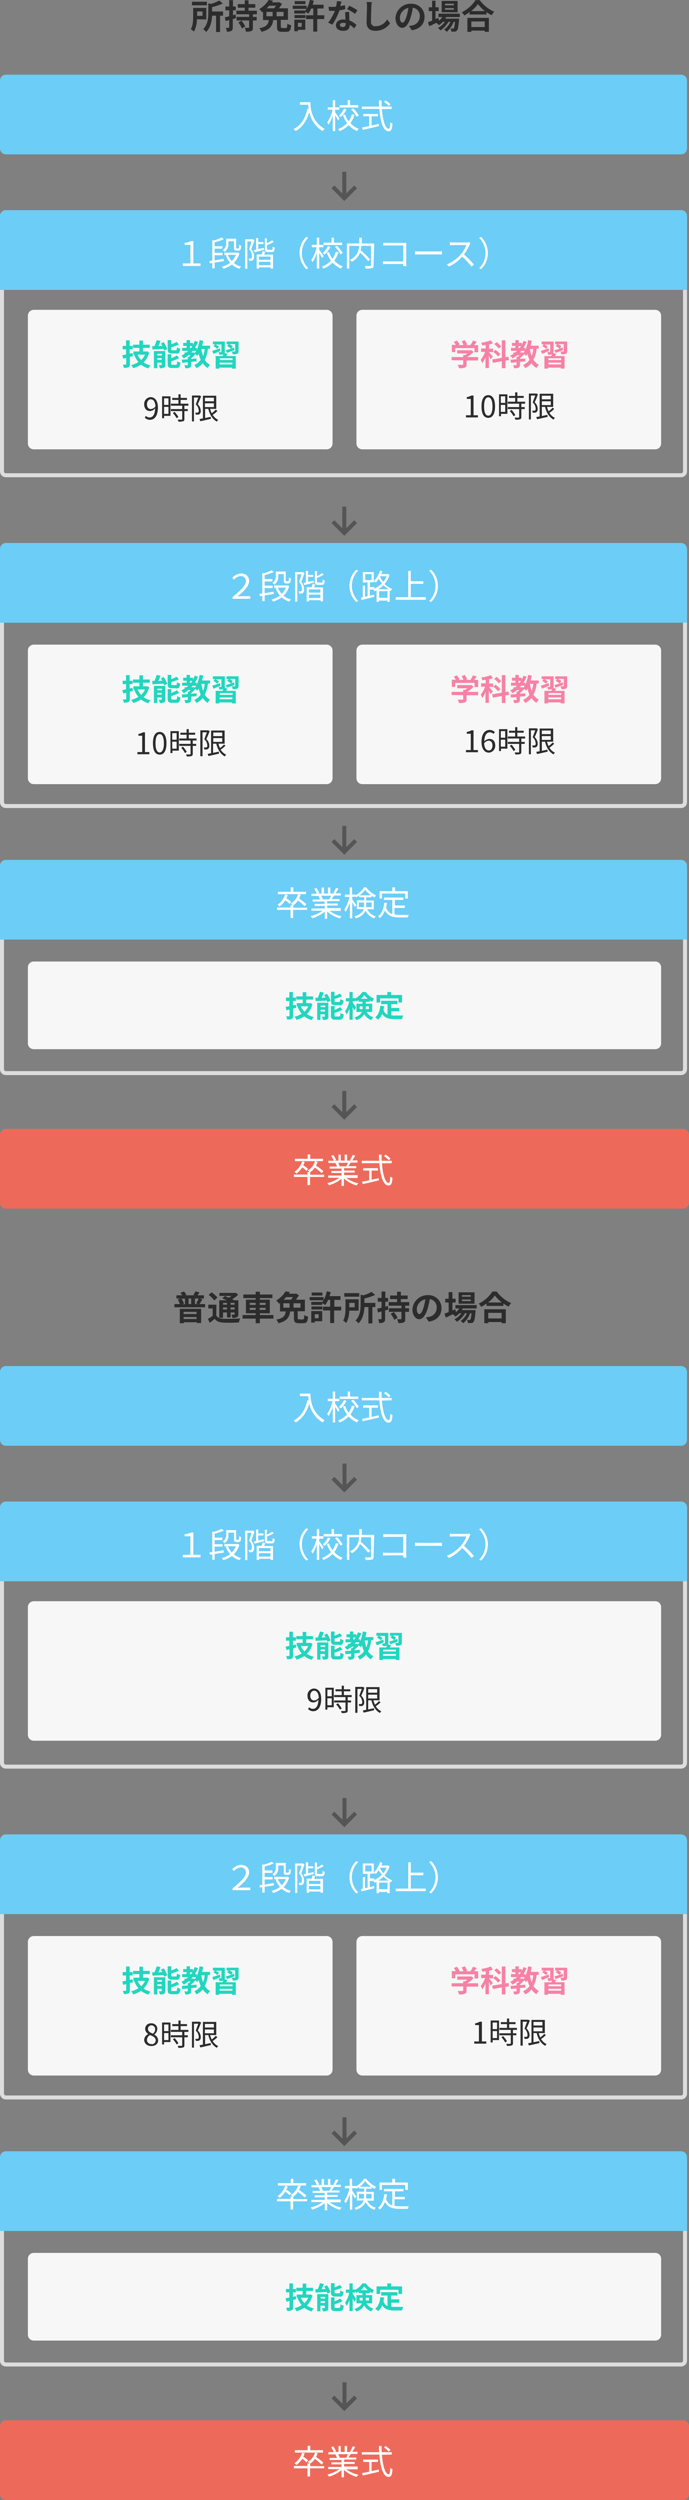 <?xml version="1.0" encoding="utf-8"?>
<!-- Generator: Adobe Illustrator 21.0.0, SVG Export Plug-In . SVG Version: 6.00 Build 0)  -->
<svg version="1.1" id="Layer_1" xmlns="http://www.w3.org/2000/svg" xmlns:xlink="http://www.w3.org/1999/xlink" x="0px" y="0px"
	 viewBox="0 0 346 1254.5" style="enable-background:new 0 0 346 1254.5;" xml:space="preserve">
<rect x="0" y="0" width="346" height="1254.5" fill="#808080" stroke="none"/>
<style type="text/css">
	.st0{fill:#6CCDF7;}
	.st1{fill:#ED6A5A;}
	.st2{fill:#F7F7F7;}
	.st3{fill:none;}
	.st4{fill:#DDDDDD;}
	.st5{fill:#FFFFFF;}
	.st6{fill:#21D6BE;}
	.st7{fill:#F781A6;}
	.st8{fill:#2C2C2C;}
	.st9{fill:none;stroke:#555555;stroke-width:2;}
	.st10{fill:none;stroke:#555555;stroke-width:2;stroke-miterlimit:10;}
</style>
<g id="Group_1204" transform="translate(-15 -2813.533)">
	<path id="Path_498" class="st0" d="M18,2851h339c1.7,0,3,1.3,3,3v34c0,1.7-1.3,3-3,3H18c-1.7,0-3-1.3-3-3v-34
		C15,2852.3,16.3,2851,18,2851z"/>
	<path id="Path_523" class="st0" d="M18,3499h339c1.7,0,3,1.3,3,3v34c0,1.7-1.3,3-3,3H18c-1.7,0-3-1.3-3-3v-34
		C15,3500.3,16.3,3499,18,3499z"/>
	<path id="Path_518" class="st1" d="M18,3380h340c1.7,0,3,1.3,3,3v34c0,1.7-1.3,3-3,3H18c-1.7,0-3-1.3-3-3v-34
		C15,3381.3,16.3,3380,18,3380z"/>
	<path id="Path_549" class="st1" d="M18,4028h340c1.7,0,3,1.3,3,3v34c0,1.7-1.3,3-3,3H18c-1.7,0-3-1.3-3-3v-34
		C15,4029.3,16.3,4028,18,4028z"/>
	<path id="Path_507" class="st2" d="M32,3137h147c1.7,0,3,1.3,3,3v64c0,1.7-1.3,3-3,3H32c-1.7,0-3-1.3-3-3v-64
		C29,3138.3,30.3,3137,32,3137z"/>
	<path id="Path_538" class="st2" d="M32,3785h147c1.7,0,3,1.3,3,3v64c0,1.7-1.3,3-3,3H32c-1.7,0-3-1.3-3-3v-64
		C29,3786.3,30.3,3785,32,3785z"/>
	<path id="Path_501" class="st2" d="M32,2969h147c1.7,0,3,1.3,3,3v64c0,1.7-1.3,3-3,3H32c-1.7,0-3-1.3-3-3v-64
		C29,2970.3,30.3,2969,32,2969z"/>
	<path id="Path_527" class="st2" d="M32,3617h312c1.7,0,3,1.3,3,3v64c0,1.7-1.3,3-3,3H32c-1.7,0-3-1.3-3-3v-64
		C29,3618.3,30.3,3617,32,3617z"/>
	<path id="Path_514" class="st2" d="M32,3296h312c1.7,0,3,1.3,3,3v38c0,1.7-1.3,3-3,3H32c-1.7,0-3-1.3-3-3v-38
		C29,3297.3,30.3,3296,32,3296z"/>
	<path id="Path_547" class="st2" d="M32,3944h312c1.7,0,3,1.3,3,3v38c0,1.7-1.3,3-3,3H32c-1.7,0-3-1.3-3-3v-38
		C29,3945.3,30.3,3944,32,3944z"/>
	<path id="Path_519" class="st2" d="M197,3137h147c1.7,0,3,1.3,3,3v64c0,1.7-1.3,3-3,3H197c-1.7,0-3-1.3-3-3v-64
		C194,3138.3,195.3,3137,197,3137z"/>
	<path id="Path_539" class="st2" d="M197,3785h147c1.7,0,3,1.3,3,3v64c0,1.7-1.3,3-3,3H197c-1.7,0-3-1.3-3-3v-64
		C194,3786.3,195.3,3785,197,3785z"/>
	<path id="Path_520" class="st2" d="M197,2969h147c1.7,0,3,1.3,3,3v64c0,1.7-1.3,3-3,3H197c-1.7,0-3-1.3-3-3v-64
		C194,2970.3,195.3,2969,197,2969z"/>
	<g id="Path_499" transform="translate(15 2919)">
		<path class="st3" d="M3,0h339c1.7,0,3,1.3,3,3v128c0,1.7-1.3,3-3,3H3c-1.7,0-3-1.3-3-3V3C0,1.3,1.3,0,3,0z"/>
		<path class="st4" d="M3,2C2.4,2,2,2.4,2,3v128c0,0.6,0.4,1,1,1h339c0.6,0,1-0.4,1-1V3c0-0.6-0.4-1-1-1H3 M3,0h339c1.7,0,3,1.3,3,3
			v128c0,1.7-1.3,3-3,3H3c-1.7,0-3-1.3-3-3V3C0,1.3,1.3,0,3,0z"/>
	</g>
	<g id="Path_524" transform="translate(15 3567)">
		<path class="st3" d="M3,0h339c1.7,0,3,1.3,3,3v128c0,1.7-1.3,3-3,3H3c-1.7,0-3-1.3-3-3V3C0,1.3,1.3,0,3,0z"/>
		<path class="st4" d="M3,2C2.4,2,2,2.4,2,3v128c0,0.6,0.4,1,1,1h339c0.6,0,1-0.4,1-1V3c0-0.6-0.4-1-1-1H3 M3,0h339c1.7,0,3,1.3,3,3
			v128c0,1.7-1.3,3-3,3H3c-1.7,0-3-1.3-3-3V3C0,1.3,1.3,0,3,0z"/>
	</g>
	<g id="Path_504" transform="translate(15 3087)">
		<path class="st3" d="M3,0h339c1.7,0,3,1.3,3,3v126c0,1.7-1.3,3-3,3H3c-1.7,0-3-1.3-3-3V3C0,1.3,1.3,0,3,0z"/>
		<path class="st4" d="M3,2C2.4,2,2,2.4,2,3v126c0,0.6,0.4,1,1,1h339c0.6,0,1-0.4,1-1V3c0-0.6-0.4-1-1-1H3 M3,0h339c1.7,0,3,1.3,3,3
			v126c0,1.7-1.3,3-3,3H3c-1.7,0-3-1.3-3-3V3C0,1.3,1.3,0,3,0z"/>
	</g>
	<g id="Path_535" transform="translate(15 3735)">
		<path class="st3" d="M3,0h339c1.7,0,3,1.3,3,3v126c0,1.7-1.3,3-3,3H3c-1.7,0-3-1.3-3-3V3C0,1.3,1.3,0,3,0z"/>
		<path class="st4" d="M3,2C2.4,2,2,2.4,2,3v126c0,0.6,0.4,1,1,1h339c0.6,0,1-0.4,1-1V3c0-0.6-0.4-1-1-1H3 M3,0h339c1.7,0,3,1.3,3,3
			v126c0,1.7-1.3,3-3,3H3c-1.7,0-3-1.3-3-3V3C0,1.3,1.3,0,3,0z"/>
	</g>
	<g id="Path_512" transform="translate(15 3247)">
		<path class="st3" d="M3,0h339c1.7,0,3,1.3,3,3v100c0,1.7-1.3,3-3,3H3c-1.7,0-3-1.3-3-3V3C0,1.3,1.3,0,3,0z"/>
		<path class="st4" d="M3,2C2.4,2,2,2.4,2,3v100c0,0.6,0.4,1,1,1h339c0.6,0,1-0.4,1-1V3c0-0.6-0.4-1-1-1H3 M3,0h339c1.7,0,3,1.3,3,3
			v100c0,1.7-1.3,3-3,3H3c-1.7,0-3-1.3-3-3V3C0,1.3,1.3,0,3,0z"/>
	</g>
	<g id="Path_544" transform="translate(15 3895)">
		<path class="st3" d="M3,0h339c1.7,0,3,1.3,3,3v100c0,1.7-1.3,3-3,3H3c-1.7,0-3-1.3-3-3V3C0,1.3,1.3,0,3,0z"/>
		<path class="st4" d="M3,2C2.4,2,2,2.4,2,3v100c0,0.6,0.4,1,1,1h339c0.6,0,1-0.4,1-1V3c0-0.6-0.4-1-1-1H3 M3,0h339c1.7,0,3,1.3,3,3
			v100c0,1.7-1.3,3-3,3H3c-1.7,0-3-1.3-3-3V3C0,1.3,1.3,0,3,0z"/>
	</g>
	<path id="Path_515" class="st5" d="M165.6,2864.8v1.3h4.2c0,0.6,0.1,1.4,0.2,2.2l-0.7-0.1c-1,4.8-3.1,8.2-6.9,10.1
		c0.4,0.3,0.8,0.6,1.1,1c3.4-2,5.5-5.1,6.8-9.5c0.8,4,3.3,7.4,6.7,9.5c0.3-0.4,0.6-0.7,1-1.1c-6.7-4-7.1-10.4-7.1-13.4H165.6z
		 M194.8,2866.3h-4v-2.5h-1.2v2.5h-4v1.2h9.3V2866.3z M191.3,2868.4c1.1,1.1,2,2.3,2.8,3.7l1.1-0.6c-0.8-1.3-1.7-2.5-2.8-3.6
		L191.3,2868.4z M187.8,2868c-0.6,1.3-1.5,2.5-2.6,3.5c0.3,0.2,0.6,0.5,0.9,0.8c1.2-1.1,2.2-2.4,2.9-3.8L187.8,2868z M185.5,2873
		c-0.3-0.5-1.7-2.5-2.2-3.1v-1.3h2.1v-1.2h-2.1v-3.6h-1.2v3.6h-2.5v1.2h2.4c-0.5,2.3-1.4,4.5-2.7,6.4c0.3,0.3,0.5,0.7,0.7,1.1
		c0.9-1.5,1.7-3.1,2.1-4.7v7.9h1.2v-7.9c0.5,0.9,1.2,2,1.5,2.6L185.5,2873z M191.7,2870.9c-0.3,1.2-0.9,2.4-1.6,3.5
		c-0.8-1-1.4-2.2-1.8-3.4l-1.1,0.3c0.5,1.4,1.2,2.8,2.1,4c-1.2,1.3-2.8,2.4-4.5,3c0.2,0.3,0.5,0.6,0.7,1c1.7-0.6,3.3-1.7,4.6-3
		c1.1,1.3,2.6,2.3,4.2,3c0.2-0.4,0.5-0.8,0.9-1.1c-1.6-0.6-3.1-1.6-4.2-2.9c0.9-1.3,1.6-2.7,2.1-4.2L191.7,2870.9z M211.1,2865.9
		c-0.7-0.8-1.6-1.4-2.4-2l-0.9,0.7c0.9,0.6,1.7,1.3,2.4,2.1L211.1,2865.9z M201.6,2871.9h3.2v-1.2h-7.4v1.2h3v4.9
		c-1.4,0.3-2.6,0.5-3.6,0.7l0.4,1.2c2.2-0.5,5.3-1.2,8.1-1.9l-0.1-1.1c-1.2,0.3-2.4,0.5-3.6,0.8L201.6,2871.9z M211.7,2868.2v-1.2
		h-5c-0.1-1-0.1-2-0.1-3.1h-1.3c0,1,0,2.1,0.1,3.1h-8.7v1.2h8.8c0.5,6.3,1.9,11.2,4.6,11.2c1.3,0,1.8-0.9,2-3.8
		c-0.4-0.2-0.8-0.4-1.1-0.7c-0.1,2.3-0.3,3.2-0.8,3.2c-1.7,0-3-4.1-3.4-9.8L211.7,2868.2z"/>
	<path id="Path_525" class="st5" d="M165.6,3512.8v1.3h4.2c0,0.6,0.1,1.4,0.2,2.2l-0.7-0.1c-1,4.8-3.1,8.2-6.9,10.1
		c0.4,0.3,0.8,0.6,1.1,1c3.4-2,5.5-5.1,6.8-9.5c0.8,4,3.3,7.4,6.7,9.5c0.3-0.4,0.6-0.7,1-1.1c-6.7-4-7.1-10.4-7.1-13.4H165.6z
		 M194.8,3514.3h-4v-2.5h-1.2v2.5h-4v1.2h9.3V3514.3z M191.3,3516.4c1.1,1.1,2,2.3,2.8,3.7l1.1-0.6c-0.8-1.3-1.7-2.5-2.8-3.6
		L191.3,3516.4z M187.8,3516c-0.6,1.3-1.5,2.5-2.6,3.5c0.3,0.2,0.6,0.5,0.9,0.8c1.2-1.1,2.2-2.4,2.9-3.8L187.8,3516z M185.5,3521
		c-0.3-0.5-1.7-2.5-2.2-3.1v-1.3h2.1v-1.2h-2.1v-3.6h-1.2v3.6h-2.5v1.2h2.4c-0.5,2.3-1.4,4.5-2.7,6.4c0.3,0.3,0.5,0.7,0.7,1.1
		c0.9-1.5,1.7-3.1,2.1-4.7v7.9h1.2v-7.9c0.5,0.9,1.2,2,1.5,2.6L185.5,3521z M191.7,3518.9c-0.3,1.2-0.9,2.4-1.6,3.5
		c-0.8-1-1.4-2.2-1.8-3.4l-1.1,0.3c0.5,1.4,1.2,2.8,2.1,4c-1.2,1.3-2.8,2.4-4.5,3c0.2,0.3,0.5,0.6,0.7,1c1.7-0.6,3.3-1.7,4.6-3
		c1.1,1.3,2.6,2.3,4.2,3c0.2-0.4,0.5-0.8,0.9-1.1c-1.6-0.6-3.1-1.6-4.2-2.9c0.9-1.3,1.6-2.7,2.1-4.2L191.7,3518.9z M211.1,3513.9
		c-0.7-0.8-1.6-1.4-2.4-2l-0.9,0.7c0.9,0.6,1.7,1.3,2.4,2.1L211.1,3513.9z M201.6,3519.9h3.2v-1.2h-7.4v1.2h3v4.9
		c-1.4,0.3-2.6,0.5-3.6,0.7l0.4,1.2c2.2-0.5,5.3-1.2,8.1-1.9l-0.1-1.1c-1.2,0.3-2.4,0.5-3.6,0.8L201.6,3519.9z M211.7,3516.2v-1.2
		h-5c-0.1-1-0.1-2-0.1-3.1h-1.3c0,1,0,2.1,0.1,3.1h-8.7v1.2h8.8c0.5,6.3,1.9,11.2,4.6,11.2c1.3,0,1.8-0.9,2-3.8
		c-0.4-0.2-0.8-0.4-1.1-0.7c-0.1,2.3-0.3,3.2-0.8,3.2c-1.7,0-3-4.1-3.4-9.8L211.7,3516.2z"/>
	<path id="Path_521" class="st5" d="M177.3,3395h-6.5v-2.2h-1.3v2.2h-6.4v1.2h14.1V3395z M169.7,3400.1c-0.7-0.7-1.5-1.3-2.4-1.8
		c0.3-0.6,0.5-1.1,0.7-1.7l-1.3-0.3c-0.6,2.1-2,4-3.8,5.2c0.4,0.3,0.7,0.6,1,0.9c1.1-0.8,2.1-1.9,2.9-3.1c0.7,0.5,1.5,1.1,2.1,1.8
		L169.7,3400.1z M177.8,3403h-7v-1.2h-0.1c0.9-0.6,1.8-1.4,2.4-2.4c1.2,0.8,2.3,1.8,3.4,2.8l0.9-1c-1.2-1-2.4-2-3.7-2.8
		c0.3-0.6,0.6-1.2,0.8-1.9l-1.3-0.3c-0.6,2-1.9,3.7-3.7,4.7c0.3,0.2,0.7,0.5,0.9,0.8h-1v1.2h-6.8v1.2h6.8v4.1h1.3v-4.1h7L177.8,3403
		z M189.8,3396.9c-0.3,0.6-0.5,1.2-0.9,1.8l0.2,0.1h-4l0.5-0.1c-0.2-0.6-0.5-1.2-0.8-1.7H189.8z M194.6,3404.3v-1.1h-6.8v-1.3h5.3
		v-1h-5.3v-1.2h6.1v-1h-3.9c0.3-0.5,0.7-1.2,1.1-1.8h3.4v-1.1h-2.6c0.5-0.8,1-1.6,1.5-2.4l-1.3-0.3c-0.4,0.9-0.8,1.8-1.3,2.6
		l0.6,0.2h-2.1v-3h-1.2v3h-2v-3H185v3h-2.1l0.9-0.3c-0.4-0.9-0.9-1.7-1.4-2.5l-1.1,0.4c0.5,0.8,1,1.6,1.3,2.5h-2.7v1.1h4.1l-0.6,0.1
		c0.4,0.5,0.6,1.1,0.8,1.7h-3.7v1h6v1.2h-5.1v1h5.1v1.3h-6.7v1.1h5.6c-1.8,1.3-3.8,2.2-6,2.7c0.3,0.3,0.6,0.7,0.8,1.1
		c2.3-0.7,4.5-1.8,6.3-3.3v3.6h1.2v-3.7c1.8,1.6,4,2.8,6.4,3.5c0.2-0.4,0.5-0.8,0.9-1.1c-2.2-0.4-4.3-1.4-6.1-2.7H194.6z
		 M211.1,3394.9c-0.7-0.8-1.6-1.4-2.4-2l-0.9,0.7c0.9,0.6,1.7,1.3,2.4,2.1L211.1,3394.9z M201.6,3400.9h3.2v-1.2h-7.4v1.2h3v4.9
		c-1.4,0.3-2.6,0.5-3.6,0.7l0.4,1.2c2.2-0.5,5.3-1.2,8.1-1.9l-0.1-1.1c-1.2,0.3-2.4,0.5-3.6,0.8L201.6,3400.9z M211.7,3397.2v-1.2
		h-5c-0.1-1-0.1-2-0.1-3.1h-1.3c0,1,0,2.1,0.1,3.1h-8.7v1.2h8.8c0.5,6.3,1.9,11.2,4.6,11.2c1.3,0,1.8-0.9,2-3.8
		c-0.4-0.2-0.8-0.4-1.1-0.7c-0.1,2.3-0.3,3.2-0.8,3.2c-1.7,0-3-4.1-3.4-9.8L211.7,3397.2z"/>
	<path id="Path_550" class="st5" d="M177.3,4043h-6.5v-2.2h-1.3v2.2h-6.4v1.2h14.1V4043z M169.7,4048.1c-0.7-0.7-1.5-1.3-2.4-1.8
		c0.3-0.6,0.5-1.1,0.7-1.7l-1.3-0.3c-0.6,2.1-2,4-3.8,5.2c0.4,0.3,0.7,0.6,1,0.9c1.1-0.8,2.1-1.9,2.9-3.1c0.7,0.5,1.5,1.1,2.1,1.8
		L169.7,4048.1z M177.8,4051h-7v-1.2h-0.1c0.9-0.6,1.8-1.4,2.4-2.4c1.2,0.8,2.3,1.8,3.4,2.8l0.9-1c-1.2-1-2.4-2-3.7-2.8
		c0.3-0.6,0.6-1.2,0.8-1.9l-1.3-0.3c-0.6,2-1.9,3.7-3.7,4.7c0.3,0.2,0.7,0.5,0.9,0.8h-1v1.2h-6.8v1.2h6.8v4.1h1.3v-4.1h7L177.8,4051
		z M189.8,4044.9c-0.3,0.6-0.5,1.2-0.9,1.8l0.2,0.1h-4l0.5-0.1c-0.2-0.6-0.5-1.2-0.8-1.7H189.8z M194.6,4052.3v-1.1h-6.8v-1.3h5.3
		v-1h-5.3v-1.2h6.1v-1h-3.9c0.3-0.5,0.7-1.2,1.1-1.8h3.4v-1.1h-2.6c0.5-0.8,1-1.6,1.5-2.4l-1.3-0.3c-0.4,0.9-0.8,1.8-1.3,2.6
		l0.6,0.2h-2.1v-3h-1.2v3h-2v-3H185v3h-2.1l0.9-0.3c-0.4-0.9-0.9-1.7-1.4-2.5l-1.1,0.4c0.5,0.8,1,1.6,1.3,2.5h-2.7v1.1h4.1l-0.6,0.1
		c0.4,0.5,0.6,1.1,0.8,1.7h-3.7v1h6v1.2h-5.1v1h5.1v1.3h-6.7v1.1h5.6c-1.8,1.3-3.8,2.2-6,2.7c0.3,0.3,0.6,0.7,0.8,1.1
		c2.3-0.7,4.5-1.8,6.3-3.3v3.6h1.2v-3.7c1.8,1.6,4,2.8,6.4,3.5c0.2-0.4,0.5-0.8,0.9-1.1c-2.2-0.4-4.3-1.4-6.1-2.7H194.6z
		 M211.1,4042.9c-0.7-0.8-1.6-1.4-2.4-2l-0.9,0.7c0.9,0.6,1.7,1.3,2.4,2.1L211.1,4042.9z M201.6,4048.9h3.2v-1.2h-7.4v1.2h3v4.9
		c-1.4,0.3-2.6,0.5-3.6,0.7l0.4,1.2c2.2-0.5,5.3-1.2,8.1-1.9l-0.1-1.1c-1.2,0.3-2.4,0.5-3.6,0.8L201.6,4048.9z M211.7,4045.2v-1.2
		h-5c-0.1-1-0.1-2-0.1-3.1h-1.3c0,1,0,2.1,0.1,3.1h-8.7v1.2h8.8c0.5,6.3,1.9,11.2,4.6,11.2c1.3,0,1.8-0.9,2-3.8
		c-0.4-0.2-0.8-0.4-1.1-0.7c-0.1,2.3-0.3,3.2-0.8,3.2c-1.7,0-3-4.1-3.4-9.8L211.7,4045.2z"/>
	<path id="Path_508" class="st6" d="M81.5,3158.7l-1.4,0.3v-2.2h1.5v-1.7h-1.5v-2.8h-1.8v2.8h-1.7v1.7h1.7v2.6
		c-0.7,0.2-1.4,0.3-1.9,0.4l0.5,1.7l1.5-0.4v3.1c0,0.2-0.1,0.3-0.3,0.3c-0.2,0-0.8,0-1.4,0c0.2,0.5,0.4,1.1,0.5,1.6
		c0.8,0.1,1.5,0,2.3-0.3c0.5-0.3,0.7-0.7,0.7-1.6v-3.6c0.5-0.1,1.1-0.3,1.6-0.4L81.5,3158.7z M87.8,3159.5c-0.4,1-1.1,1.9-1.9,2.7
		c-0.8-0.8-1.4-1.7-1.8-2.7H87.8z M88.9,3157.8l-0.3,0.1h-1.8v-1.8h3.4v-1.6h-3.4v-2.1H85v2.1h-3.2v1.6H85v1.8h-3v1.6h0.8l-0.4,0.1
		c0.5,1.3,1.2,2.5,2.1,3.6c-1.1,0.7-2.3,1.2-3.6,1.5c0.4,0.5,0.7,1,1,1.6c1.4-0.4,2.7-1,3.9-1.8c1.1,0.9,2.4,1.5,3.7,1.9
		c0.3-0.6,0.7-1.1,1.1-1.5c-1.2-0.3-2.4-0.8-3.5-1.5c1.4-1.4,2.3-3.1,2.8-5L88.9,3157.8z M103.5,3159c1.4,0,1.8-0.6,2-2.5
		c-0.6-0.1-1.1-0.3-1.6-0.7c-0.1,1.3-0.2,1.5-0.6,1.5h-1.6c-0.6,0-0.7-0.1-0.7-0.6v-0.9c1.3-0.4,2.6-0.8,3.8-1.4l-1.1-1.3
		c-0.9,0.5-1.8,0.9-2.7,1.2v-2.1h-1.8v4.5c0,1.6,0.4,2.2,2.2,2.2H103.5z M94,3162.1v-0.9h2.2v0.9H94z M96.3,3159.1v0.8H94v-0.8H96.3
		z M98,3157.7h-5.7v8.6H94v-2.8h2.2v1c0,0.2-0.1,0.2-0.2,0.2c-0.4,0-0.9,0-1.3,0c0.3,0.5,0.4,1,0.6,1.6c0.7,0.1,1.4,0,2.1-0.3
		c0.5-0.3,0.6-0.7,0.6-1.5L98,3157.7z M95.8,3153.9c0.2,0.4,0.5,0.8,0.7,1.2l-2,0.1c0.4-0.8,0.8-1.7,1.1-2.6l-1.9-0.4
		c-0.3,1-0.7,2-1.1,3c-0.4,0-0.8,0-1.2,0l0.2,1.7c1.5-0.1,3.6-0.2,5.5-0.3c0.1,0.3,0.2,0.5,0.3,0.8l1.6-0.7
		c-0.4-1.2-1.1-2.4-1.8-3.5L95.8,3153.9z M101.7,3164.6c-0.6,0-0.7-0.1-0.7-0.6v-1.2c1.4-0.4,2.7-0.9,4-1.6l-1.2-1.3
		c-0.9,0.6-1.8,1-2.8,1.4v-2h-1.8v4.7c0,1.6,0.4,2.2,2.2,2.2h2.1c1.4,0,1.9-0.6,2.1-2.7c-0.6-0.1-1.1-0.4-1.6-0.7
		c-0.1,1.5-0.2,1.8-0.7,1.8H101.7z M117.8,3156.7c-0.1,1.2-0.4,2.4-0.8,3.5c-0.4-1.1-0.7-2.3-0.9-3.5H117.8z M112,3158.4h-0.9
		c0.2-0.2,0.4-0.5,0.6-0.8h1.8c-0.2,0.4-0.4,0.7-0.7,1.1l-0.5-0.4L112,3158.4z M110.4,3155.2h1.2c-0.2,0.3-0.4,0.7-0.7,1h-0.5
		L110.4,3155.2z M120.5,3156.7v-1.7h-4c0.2-0.8,0.4-1.6,0.5-2.5l-1.8-0.3c-0.2,1.7-0.7,3.3-1.4,4.9v-1h-0.9c0.6-1,1.1-2,1.6-3
		l-1.7-0.5c-0.3,0.7-0.6,1.4-0.9,2v-1h-1.5v-1.4h-1.7v1.4h-1.7v1.5h1.7v1h-2.2v1.5h3c-0.3,0.3-0.5,0.5-0.8,0.8h-1v0.7
		c-0.5,0.3-1,0.6-1.6,0.9c0.4,0.4,0.8,0.9,1.2,1.4c0.8-0.5,1.6-1,2.3-1.6h1.1c-0.3,0.3-0.5,0.5-0.8,0.8h-0.6v1.2
		c-1.1,0.1-2.2,0.2-3,0.2l0.2,1.6c0.8-0.1,1.8-0.2,2.8-0.3v1.3c0,0.2-0.1,0.2-0.3,0.2c-0.2,0-0.8,0-1.4,0c0.2,0.5,0.4,1,0.5,1.5
		c0.7,0.1,1.5,0,2.2-0.3c0.5-0.2,0.7-0.7,0.7-1.4v-1.5c0.9-0.1,1.8-0.2,2.7-0.2v-1.5c-0.9,0.1-1.8,0.2-2.7,0.2v-0.3
		c0.8-0.6,1.5-1.3,2.1-2.1c0.4,0.3,0.7,0.6,1,0.9c0.2-0.3,0.5-0.7,0.7-1c0.2,1,0.6,2.1,1,3c-0.8,1.1-1.9,2-3.2,2.6
		c0.4,0.5,0.8,1,1,1.6c1.2-0.6,2.3-1.4,3.2-2.5c0.7,1,1.5,1.8,2.5,2.4c0.3-0.6,0.7-1.1,1.2-1.6c-1.1-0.6-2-1.4-2.7-2.5
		c0.9-1.8,1.4-3.6,1.6-5.6H120.5z M125.5,3156.3c-1.4,0.5-2.9,1-3.9,1.3l0.6,1.5c1.1-0.4,2.3-1,3.5-1.5L125.5,3156.3z M131.8,3162.2
		h-6.4v-0.9h6.4V3162.2z M125.3,3164.4v-0.9h6.4v0.9H125.3z M127.8,3158.7c0.1-0.2,0.1-0.5,0.1-0.8v-5h-6v1.4h1.1l-0.8,0.9
		c0.7,0.4,1.3,0.8,1.9,1.4l0.9-1.1c-0.5-0.4-1.1-0.8-1.7-1.1h2.9v3.6c0,0.2-0.1,0.2-0.2,0.2c-0.2,0-0.8,0-1.3,0
		c0.2,0.4,0.4,0.8,0.4,1.3c0.7,0.1,1.4,0,2-0.2l0,0c-0.1,0.3-0.2,0.6-0.3,0.9h-3.5v6.3h1.8v-0.5h6.4v0.5h1.9v-6.3h-4.8
		c0.2-0.4,0.4-0.7,0.6-1.1L127.8,3158.7z M134.8,3152.9h-6v1.4h1l-0.7,0.9c0.7,0.4,1.3,0.8,1.9,1.3c-1,0.3-1.9,0.6-2.6,0.8l0.6,1.3
		c1.1-0.4,2.5-0.9,3.8-1.4l-0.3-1.3c-0.5,0.2-0.9,0.3-1.4,0.5l0.8-1.1c-0.5-0.4-1.1-0.8-1.7-1.1h2.9v3.5c0,0.2-0.1,0.2-0.3,0.2
		c-0.2,0-0.8,0-1.4,0c0.2,0.4,0.4,0.9,0.5,1.4c0.7,0.1,1.5,0,2.2-0.2c0.5-0.2,0.7-0.6,0.7-1.3L134.8,3152.9z"/>
	<path id="Path_540" class="st6" d="M81.5,3806.7l-1.4,0.3v-2.2h1.5v-1.7h-1.5v-2.8h-1.8v2.8h-1.7v1.7h1.7v2.6
		c-0.7,0.2-1.4,0.3-1.9,0.4l0.5,1.7l1.5-0.4v3.1c0,0.2-0.1,0.3-0.3,0.3c-0.2,0-0.8,0-1.4,0c0.2,0.5,0.4,1.1,0.5,1.6
		c0.8,0.1,1.5,0,2.3-0.3c0.5-0.3,0.7-0.7,0.7-1.6v-3.6c0.5-0.1,1.1-0.3,1.6-0.4L81.5,3806.7z M87.8,3807.5c-0.4,1-1.1,1.9-1.9,2.7
		c-0.8-0.8-1.4-1.7-1.8-2.7H87.8z M88.9,3805.8l-0.3,0.1h-1.8v-1.8h3.4v-1.6h-3.4v-2.1H85v2.1h-3.2v1.6H85v1.8h-3v1.6h0.8l-0.4,0.1
		c0.5,1.3,1.2,2.5,2.1,3.6c-1.1,0.7-2.3,1.2-3.6,1.5c0.4,0.5,0.7,1,1,1.6c1.4-0.4,2.7-1,3.9-1.8c1.1,0.9,2.4,1.5,3.7,1.9
		c0.3-0.6,0.7-1.1,1.1-1.5c-1.2-0.3-2.4-0.8-3.5-1.5c1.4-1.4,2.3-3.1,2.8-5L88.9,3805.8z M103.5,3807c1.4,0,1.8-0.6,2-2.5
		c-0.6-0.1-1.1-0.3-1.6-0.7c-0.1,1.3-0.2,1.5-0.6,1.5h-1.6c-0.6,0-0.7-0.1-0.7-0.6v-0.9c1.3-0.4,2.6-0.8,3.8-1.4l-1.1-1.3
		c-0.9,0.5-1.8,0.9-2.7,1.2v-2.1h-1.8v4.5c0,1.6,0.4,2.2,2.2,2.2H103.5z M94,3810.1v-0.9h2.2v0.9H94z M96.3,3807.1v0.8H94v-0.8H96.3
		z M98,3805.7h-5.7v8.6H94v-2.8h2.2v1c0,0.2-0.1,0.2-0.2,0.2c-0.4,0-0.9,0-1.3,0c0.3,0.5,0.4,1,0.6,1.6c0.7,0.1,1.4,0,2.1-0.3
		c0.5-0.3,0.6-0.7,0.6-1.5L98,3805.7z M95.8,3801.9c0.2,0.4,0.5,0.8,0.7,1.2l-2,0.1c0.4-0.8,0.8-1.7,1.1-2.6l-1.9-0.4
		c-0.3,1-0.7,2-1.1,3c-0.4,0-0.8,0-1.2,0l0.2,1.7c1.5-0.1,3.6-0.2,5.5-0.3c0.1,0.3,0.2,0.5,0.3,0.8l1.6-0.7
		c-0.4-1.2-1.1-2.4-1.8-3.5L95.8,3801.9z M101.7,3812.6c-0.6,0-0.7-0.1-0.7-0.6v-1.2c1.4-0.4,2.7-0.9,4-1.6l-1.2-1.3
		c-0.9,0.6-1.8,1-2.8,1.4v-2h-1.8v4.7c0,1.6,0.4,2.2,2.2,2.2h2.1c1.4,0,1.9-0.6,2.1-2.7c-0.6-0.1-1.1-0.4-1.6-0.7
		c-0.1,1.5-0.2,1.8-0.7,1.8H101.7z M117.8,3804.7c-0.1,1.2-0.4,2.4-0.8,3.5c-0.4-1.1-0.7-2.3-0.9-3.5H117.8z M112,3806.4h-0.9
		c0.2-0.2,0.4-0.5,0.6-0.8h1.8c-0.2,0.4-0.4,0.7-0.7,1.1l-0.5-0.4L112,3806.4z M110.4,3803.2h1.2c-0.2,0.3-0.4,0.7-0.7,1h-0.5
		L110.4,3803.2z M120.5,3804.7v-1.7h-4c0.2-0.8,0.4-1.6,0.5-2.5l-1.8-0.3c-0.2,1.7-0.7,3.3-1.4,4.9v-1h-0.9c0.6-1,1.1-2,1.6-3
		l-1.7-0.5c-0.3,0.7-0.6,1.4-0.9,2v-1h-1.5v-1.4h-1.7v1.4h-1.7v1.5h1.7v1h-2.2v1.5h3c-0.3,0.3-0.5,0.5-0.8,0.8h-1v0.7
		c-0.5,0.3-1,0.6-1.6,0.9c0.4,0.4,0.8,0.9,1.2,1.4c0.8-0.5,1.6-1,2.3-1.6h1.1c-0.3,0.3-0.5,0.5-0.8,0.8h-0.6v1.2
		c-1.1,0.1-2.2,0.2-3,0.2l0.2,1.6c0.8-0.1,1.8-0.2,2.8-0.3v1.3c0,0.2-0.1,0.2-0.3,0.2c-0.2,0-0.8,0-1.4,0c0.2,0.5,0.4,1,0.5,1.5
		c0.7,0.1,1.5,0,2.2-0.3c0.5-0.2,0.7-0.7,0.7-1.4v-1.5c0.9-0.1,1.8-0.2,2.7-0.2v-1.5c-0.9,0.1-1.8,0.2-2.7,0.2v-0.3
		c0.8-0.6,1.5-1.3,2.1-2.1c0.4,0.3,0.7,0.6,1,0.9c0.2-0.3,0.5-0.7,0.7-1c0.2,1,0.6,2.1,1,3c-0.8,1.1-1.9,2-3.2,2.6
		c0.4,0.5,0.8,1,1,1.6c1.2-0.6,2.3-1.4,3.2-2.5c0.7,1,1.5,1.8,2.5,2.4c0.3-0.6,0.7-1.1,1.2-1.6c-1.1-0.6-2-1.4-2.7-2.5
		c0.9-1.8,1.4-3.6,1.6-5.6H120.5z M125.5,3804.3c-1.4,0.5-2.9,1-3.9,1.3l0.6,1.5c1.1-0.4,2.3-1,3.5-1.5L125.5,3804.3z M131.8,3810.2
		h-6.4v-0.9h6.4V3810.2z M125.3,3812.4v-0.9h6.4v0.9H125.3z M127.8,3806.7c0.1-0.2,0.1-0.5,0.1-0.8v-5h-6v1.4h1.1l-0.8,0.9
		c0.7,0.4,1.3,0.8,1.9,1.4l0.9-1.1c-0.5-0.4-1.1-0.8-1.7-1.1h2.9v3.6c0,0.2-0.1,0.2-0.2,0.2c-0.2,0-0.8,0-1.3,0
		c0.2,0.4,0.4,0.8,0.4,1.3c0.7,0.1,1.4,0,2-0.2l0,0c-0.1,0.3-0.2,0.6-0.3,0.9h-3.5v6.3h1.8v-0.5h6.4v0.5h1.9v-6.3h-4.8
		c0.2-0.4,0.4-0.7,0.6-1.1L127.8,3806.7z M134.8,3800.9h-6v1.4h1l-0.7,0.9c0.7,0.4,1.3,0.8,1.9,1.3c-1,0.3-1.9,0.6-2.6,0.8l0.6,1.3
		c1.1-0.4,2.5-0.9,3.8-1.4l-0.3-1.3c-0.5,0.2-0.9,0.3-1.4,0.5l0.8-1.1c-0.5-0.4-1.1-0.8-1.7-1.1h2.9v3.5c0,0.2-0.1,0.2-0.3,0.2
		c-0.2,0-0.8,0-1.4,0c0.2,0.4,0.4,0.9,0.5,1.4c0.7,0.1,1.5,0,2.2-0.2c0.5-0.2,0.7-0.6,0.7-1.3L134.8,3800.9z"/>
	<path id="Path_502" class="st6" d="M81.5,2990.7l-1.4,0.3v-2.2h1.5v-1.7h-1.5v-2.8h-1.8v2.8h-1.7v1.7h1.7v2.6
		c-0.7,0.2-1.4,0.3-1.9,0.4l0.5,1.7l1.5-0.4v3.1c0,0.2-0.1,0.3-0.3,0.3c-0.2,0-0.8,0-1.4,0c0.2,0.5,0.4,1.1,0.5,1.6
		c0.8,0.1,1.5,0,2.3-0.3c0.5-0.3,0.7-0.7,0.7-1.6v-3.6c0.5-0.1,1.1-0.3,1.6-0.4L81.5,2990.7z M87.8,2991.5c-0.4,1-1.1,1.9-1.9,2.7
		c-0.8-0.8-1.4-1.7-1.8-2.7H87.8z M88.9,2989.8l-0.3,0.1h-1.8v-1.8h3.4v-1.6h-3.4v-2.1H85v2.1h-3.2v1.6H85v1.8h-3v1.6h0.8l-0.4,0.1
		c0.5,1.3,1.2,2.5,2.1,3.6c-1.1,0.7-2.3,1.2-3.6,1.5c0.4,0.5,0.7,1,1,1.6c1.4-0.4,2.7-1,3.9-1.8c1.1,0.9,2.4,1.5,3.7,1.9
		c0.3-0.6,0.7-1.1,1.1-1.5c-1.2-0.3-2.4-0.8-3.5-1.5c1.4-1.4,2.3-3.1,2.8-5L88.9,2989.8z M103.5,2991c1.4,0,1.8-0.6,2-2.5
		c-0.6-0.1-1.1-0.3-1.6-0.7c-0.1,1.3-0.2,1.5-0.6,1.5h-1.6c-0.6,0-0.7-0.1-0.7-0.6v-0.9c1.3-0.4,2.6-0.8,3.8-1.4l-1.1-1.3
		c-0.9,0.5-1.8,0.9-2.7,1.2v-2.1h-1.8v4.5c0,1.6,0.4,2.2,2.2,2.2H103.5z M94,2994.1v-0.9h2.2v0.9H94z M96.3,2991.1v0.8H94v-0.8H96.3
		z M98,2989.7h-5.7v8.6H94v-2.8h2.2v1c0,0.2-0.1,0.2-0.2,0.2c-0.4,0-0.9,0-1.3,0c0.3,0.5,0.4,1,0.6,1.6c0.7,0.1,1.4,0,2.1-0.3
		c0.5-0.3,0.6-0.7,0.6-1.5L98,2989.7z M95.8,2985.9c0.2,0.4,0.5,0.8,0.7,1.2l-2,0.1c0.4-0.8,0.8-1.7,1.1-2.6l-1.9-0.4
		c-0.3,1-0.7,2-1.1,3c-0.4,0-0.8,0-1.2,0l0.2,1.7c1.5-0.1,3.6-0.2,5.5-0.3c0.1,0.3,0.2,0.5,0.3,0.8l1.6-0.7
		c-0.4-1.2-1.1-2.4-1.8-3.5L95.8,2985.9z M101.7,2996.6c-0.6,0-0.7-0.1-0.7-0.6v-1.2c1.4-0.4,2.7-0.9,4-1.6l-1.2-1.3
		c-0.9,0.6-1.8,1-2.8,1.4v-2h-1.8v4.7c0,1.6,0.4,2.2,2.2,2.2h2.1c1.4,0,1.9-0.6,2.1-2.7c-0.6-0.1-1.1-0.4-1.6-0.7
		c-0.1,1.5-0.2,1.8-0.7,1.8H101.7z M117.8,2988.7c-0.1,1.2-0.4,2.4-0.8,3.5c-0.4-1.1-0.7-2.3-0.9-3.5H117.8z M112,2990.4h-0.9
		c0.2-0.2,0.4-0.5,0.6-0.8h1.8c-0.2,0.4-0.4,0.7-0.7,1.1l-0.5-0.4L112,2990.4z M110.4,2987.2h1.2c-0.2,0.3-0.4,0.7-0.7,1h-0.5
		L110.4,2987.2z M120.5,2988.7v-1.7h-4c0.2-0.8,0.4-1.6,0.5-2.5l-1.8-0.3c-0.2,1.7-0.7,3.3-1.4,4.9v-1h-0.9c0.6-1,1.1-2,1.6-3
		l-1.7-0.5c-0.3,0.7-0.6,1.4-0.9,2v-1h-1.5v-1.4h-1.7v1.4h-1.7v1.5h1.7v1h-2.2v1.5h3c-0.3,0.3-0.5,0.5-0.8,0.8h-1v0.7
		c-0.5,0.3-1,0.6-1.6,0.9c0.4,0.4,0.8,0.9,1.2,1.4c0.8-0.5,1.6-1,2.3-1.6h1.1c-0.3,0.3-0.5,0.5-0.8,0.8h-0.6v1.2
		c-1.1,0.1-2.2,0.2-3,0.2l0.2,1.6c0.8-0.1,1.8-0.2,2.8-0.3v1.3c0,0.2-0.1,0.2-0.3,0.2c-0.2,0-0.8,0-1.4,0c0.2,0.5,0.4,1,0.5,1.5
		c0.7,0.1,1.5,0,2.2-0.3c0.5-0.2,0.7-0.7,0.7-1.4v-1.5c0.9-0.1,1.8-0.2,2.7-0.2v-1.5c-0.9,0.1-1.8,0.2-2.7,0.2v-0.3
		c0.8-0.6,1.5-1.3,2.1-2.1c0.4,0.3,0.7,0.6,1,0.9c0.2-0.3,0.5-0.7,0.7-1c0.2,1,0.6,2.1,1,3c-0.8,1.1-1.9,2-3.2,2.6
		c0.4,0.5,0.8,1,1,1.6c1.2-0.6,2.3-1.4,3.2-2.5c0.7,1,1.5,1.8,2.5,2.4c0.3-0.6,0.7-1.1,1.2-1.6c-1.1-0.6-2-1.4-2.7-2.5
		c0.9-1.8,1.4-3.6,1.6-5.6H120.5z M125.5,2988.3c-1.4,0.5-2.9,1-3.9,1.3l0.6,1.5c1.1-0.4,2.3-1,3.5-1.5L125.5,2988.3z M131.8,2994.2
		h-6.4v-0.9h6.4V2994.2z M125.3,2996.4v-0.9h6.4v0.9H125.3z M127.8,2990.7c0.1-0.2,0.1-0.5,0.1-0.8v-5h-6v1.4h1.1l-0.8,0.9
		c0.7,0.4,1.3,0.8,1.9,1.4l0.9-1.1c-0.5-0.4-1.1-0.8-1.7-1.1h2.9v3.6c0,0.2-0.1,0.2-0.2,0.2c-0.2,0-0.8,0-1.3,0
		c0.2,0.4,0.4,0.8,0.4,1.3c0.7,0.1,1.4,0,2-0.2l0,0c-0.1,0.3-0.2,0.6-0.3,0.9h-3.5v6.3h1.8v-0.5h6.4v0.5h1.9v-6.3h-4.8
		c0.2-0.4,0.4-0.7,0.6-1.1L127.8,2990.7z M134.8,2984.9h-6v1.4h1l-0.7,0.9c0.7,0.4,1.3,0.8,1.9,1.3c-1,0.3-1.9,0.6-2.6,0.8l0.6,1.3
		c1.1-0.4,2.5-0.9,3.8-1.4l-0.3-1.3c-0.5,0.2-0.9,0.3-1.4,0.5l0.8-1.1c-0.5-0.4-1.1-0.8-1.7-1.1h2.9v3.5c0,0.2-0.1,0.2-0.3,0.2
		c-0.2,0-0.8,0-1.4,0c0.2,0.4,0.4,0.9,0.5,1.4c0.7,0.1,1.5,0,2.2-0.2c0.5-0.2,0.7-0.6,0.7-1.3L134.8,2984.9z"/>
	<path id="Path_533" class="st6" d="M163.5,3638.7l-1.4,0.3v-2.2h1.5v-1.7h-1.5v-2.8h-1.8v2.8h-1.7v1.7h1.7v2.6
		c-0.7,0.2-1.4,0.3-1.9,0.4l0.5,1.7l1.5-0.4v3.1c0,0.2-0.1,0.3-0.3,0.3c-0.2,0-0.8,0-1.4,0c0.2,0.5,0.4,1.1,0.5,1.6
		c0.8,0.1,1.5,0,2.3-0.3c0.5-0.3,0.7-0.7,0.7-1.6v-3.6c0.5-0.1,1.1-0.3,1.6-0.4L163.5,3638.7z M169.8,3639.5c-0.4,1-1.1,1.9-1.9,2.7
		c-0.8-0.8-1.4-1.7-1.8-2.7H169.8z M170.9,3637.8l-0.3,0.1h-1.8v-1.8h3.4v-1.6h-3.4v-2.1H167v2.1h-3.2v1.6h3.2v1.8h-3v1.6h0.8
		l-0.4,0.1c0.5,1.3,1.2,2.5,2.1,3.6c-1.1,0.7-2.3,1.2-3.6,1.5c0.4,0.5,0.7,1,1,1.6c1.4-0.4,2.7-1,3.9-1.8c1.1,0.9,2.4,1.5,3.7,1.9
		c0.3-0.6,0.7-1.1,1.1-1.5c-1.2-0.3-2.4-0.8-3.5-1.5c1.4-1.4,2.3-3.1,2.8-5L170.9,3637.8z M185.5,3639c1.4,0,1.8-0.6,2-2.5
		c-0.6-0.1-1.1-0.3-1.6-0.7c-0.1,1.3-0.2,1.5-0.6,1.5h-1.6c-0.6,0-0.7-0.1-0.7-0.6v-0.9c1.3-0.4,2.6-0.8,3.8-1.4l-1.1-1.3
		c-0.9,0.5-1.8,0.9-2.7,1.2v-2.1h-1.8v4.5c0,1.6,0.4,2.2,2.2,2.2H185.5z M176,3642.1v-0.9h2.2v0.9H176z M178.3,3639.1v0.8H176v-0.8
		H178.3z M180,3637.7h-5.7v8.6h1.6v-2.8h2.2v1c0,0.2-0.1,0.2-0.2,0.2c-0.4,0-0.9,0-1.3,0c0.3,0.5,0.4,1,0.6,1.6
		c0.7,0.1,1.4,0,2.1-0.3c0.5-0.3,0.6-0.7,0.6-1.5V3637.7z M177.8,3633.9c0.2,0.4,0.5,0.8,0.7,1.2l-2,0.1c0.4-0.8,0.8-1.7,1.1-2.6
		l-1.9-0.4c-0.3,1-0.7,2-1.1,3c-0.4,0-0.8,0-1.2,0l0.1,1.7c1.5-0.1,3.6-0.2,5.6-0.3c0.1,0.3,0.2,0.5,0.3,0.8l1.6-0.7
		c-0.4-1.2-1.1-2.4-1.8-3.5L177.8,3633.9z M183.7,3644.6c-0.6,0-0.7-0.1-0.7-0.6v-1.2c1.4-0.4,2.7-0.9,4-1.6l-1.2-1.3
		c-0.9,0.6-1.8,1-2.8,1.4v-2h-1.8v4.7c0,1.6,0.4,2.2,2.2,2.2h2.1c1.4,0,1.9-0.6,2.1-2.7c-0.6-0.1-1.1-0.4-1.6-0.7
		c-0.1,1.5-0.2,1.8-0.7,1.8H183.7z M199.8,3636.7c-0.1,1.2-0.4,2.4-0.8,3.5c-0.4-1.1-0.7-2.3-0.9-3.5H199.8z M194,3638.4h-0.9
		c0.2-0.2,0.4-0.5,0.6-0.8h1.8c-0.2,0.4-0.4,0.7-0.7,1.1l-0.5-0.4L194,3638.4z M192.4,3635.2h1.2c-0.2,0.3-0.4,0.7-0.7,1h-0.5
		L192.4,3635.2z M202.5,3636.7v-1.7h-4c0.2-0.8,0.4-1.6,0.5-2.5l-1.8-0.3c-0.2,1.7-0.7,3.3-1.4,4.9v-1h-0.9c0.6-1,1.1-2,1.6-3
		l-1.7-0.5c-0.3,0.7-0.6,1.4-0.9,2v-1h-1.5v-1.4h-1.7v1.4h-1.7v1.5h1.7v1h-2.2v1.5h3c-0.3,0.3-0.5,0.5-0.8,0.8h-1v0.7
		c-0.5,0.3-1,0.6-1.6,0.9c0.4,0.4,0.8,0.9,1.2,1.4c0.8-0.5,1.6-1,2.3-1.6h1.1c-0.3,0.3-0.5,0.5-0.8,0.8h-0.6v1.2
		c-1.1,0.1-2.2,0.2-3,0.2l0.2,1.6c0.8-0.1,1.8-0.2,2.8-0.3v1.3c0,0.2-0.1,0.2-0.3,0.2c-0.2,0-0.8,0-1.4,0c0.2,0.5,0.4,1,0.5,1.5
		c0.7,0.1,1.5,0,2.2-0.3c0.5-0.2,0.7-0.7,0.7-1.4v-1.5c0.9-0.1,1.8-0.2,2.7-0.2v-1.5c-0.9,0.1-1.8,0.2-2.7,0.2v-0.3
		c0.8-0.6,1.5-1.3,2.1-2.1c0.4,0.3,0.7,0.6,1,0.9c0.2-0.3,0.5-0.7,0.7-1c0.2,1,0.6,2.1,1,3c-0.8,1.1-1.9,2-3.2,2.6
		c0.4,0.5,0.8,1,1,1.6c1.2-0.6,2.3-1.4,3.2-2.5c0.7,1,1.5,1.8,2.5,2.4c0.3-0.6,0.7-1.1,1.2-1.6c-1.1-0.6-2-1.4-2.7-2.5
		c0.9-1.8,1.4-3.6,1.6-5.6H202.5z M207.5,3636.3c-1.4,0.5-2.9,1-3.9,1.3l0.6,1.5c1.1-0.4,2.3-1,3.5-1.5L207.5,3636.3z M213.8,3642.2
		h-6.4v-0.9h6.4V3642.2z M207.4,3644.4v-0.9h6.4v0.9H207.4z M209.9,3638.7c0.1-0.2,0.1-0.5,0.1-0.8v-5h-6v1.4h1.1l-0.8,0.9
		c0.7,0.4,1.3,0.8,1.9,1.4l0.9-1.1c-0.5-0.4-1.1-0.8-1.7-1.1h2.9v3.6c0,0.2-0.1,0.2-0.2,0.2c-0.2,0-0.8,0-1.3,0
		c0.2,0.4,0.4,0.8,0.5,1.3c0.7,0.1,1.4,0,2-0.2l0,0c-0.1,0.3-0.2,0.6-0.3,0.9h-3.5v6.3h1.8v-0.5h6.4v0.5h1.9v-6.3h-4.8
		c0.2-0.4,0.4-0.7,0.6-1.1L209.9,3638.7z M216.8,3632.9h-6v1.4h1l-0.7,0.9c0.7,0.4,1.3,0.8,1.9,1.3c-1,0.3-1.9,0.6-2.6,0.8l0.6,1.3
		c1.1-0.4,2.5-0.9,3.8-1.4l-0.3-1.3c-0.5,0.2-0.9,0.3-1.4,0.5l0.8-1.1c-0.5-0.4-1.1-0.8-1.7-1.1h2.9v3.5c0,0.2-0.1,0.2-0.3,0.2
		c-0.2,0-0.8,0-1.4,0c0.2,0.4,0.4,0.9,0.5,1.4c0.7,0.1,1.5,0,2.2-0.2c0.5-0.2,0.7-0.6,0.7-1.3L216.8,3632.9z"/>
	<path id="Path_516" class="st6" d="M163.5,3317.7l-1.4,0.3v-2.2h1.5v-1.7h-1.5v-2.8h-1.8v2.8h-1.7v1.7h1.7v2.6
		c-0.7,0.2-1.4,0.3-1.9,0.4l0.5,1.7l1.5-0.4v3.1c0,0.2-0.1,0.3-0.3,0.3c-0.2,0-0.8,0-1.4,0c0.2,0.5,0.4,1.1,0.5,1.6
		c0.8,0.1,1.5,0,2.3-0.3c0.5-0.3,0.7-0.7,0.7-1.6v-3.6c0.5-0.1,1.1-0.3,1.6-0.4L163.5,3317.7z M169.8,3318.5c-0.4,1-1.1,1.9-1.9,2.7
		c-0.8-0.8-1.4-1.7-1.8-2.7H169.8z M170.9,3316.8l-0.3,0.1h-1.8v-1.8h3.4v-1.6h-3.4v-2.1H167v2.1h-3.2v1.6h3.2v1.8h-3v1.6h0.8
		l-0.4,0.1c0.5,1.3,1.2,2.5,2.1,3.6c-1.1,0.7-2.3,1.2-3.6,1.5c0.4,0.5,0.7,1,1,1.6c1.4-0.4,2.7-1,3.9-1.8c1.1,0.9,2.4,1.5,3.7,1.9
		c0.3-0.6,0.7-1.1,1.1-1.5c-1.2-0.3-2.4-0.8-3.5-1.5c1.4-1.4,2.3-3.1,2.8-5L170.9,3316.8z M185.5,3318c1.4,0,1.8-0.6,2-2.5
		c-0.6-0.1-1.1-0.3-1.6-0.7c-0.1,1.3-0.2,1.5-0.6,1.5h-1.6c-0.6,0-0.7-0.1-0.7-0.6v-0.9c1.3-0.4,2.6-0.8,3.8-1.4l-1.1-1.3
		c-0.9,0.5-1.8,0.9-2.7,1.2v-2.1h-1.8v4.5c0,1.6,0.4,2.2,2.2,2.2H185.5z M176,3321.1v-0.9h2.2v0.9H176z M178.3,3318.1v0.8H176v-0.8
		H178.3z M180,3316.7h-5.7v8.6h1.6v-2.8h2.2v1c0,0.2-0.1,0.2-0.2,0.2c-0.4,0-0.9,0-1.3,0c0.3,0.5,0.4,1,0.6,1.6
		c0.7,0.1,1.4,0,2.1-0.3c0.5-0.3,0.6-0.7,0.6-1.5V3316.7z M177.8,3312.9c0.2,0.4,0.5,0.8,0.7,1.2l-2,0.1c0.4-0.8,0.8-1.7,1.1-2.6
		l-1.9-0.4c-0.3,1-0.7,2-1.1,3c-0.4,0-0.8,0-1.2,0l0.1,1.7c1.5-0.1,3.6-0.2,5.6-0.3c0.1,0.3,0.2,0.5,0.3,0.8l1.6-0.7
		c-0.4-1.2-1.1-2.4-1.8-3.5L177.8,3312.9z M183.7,3323.6c-0.6,0-0.7-0.1-0.7-0.6v-1.2c1.4-0.4,2.7-0.9,4-1.6l-1.2-1.3
		c-0.9,0.6-1.8,1-2.8,1.4v-2h-1.8v4.7c0,1.6,0.4,2.2,2.2,2.2h2.1c1.4,0,1.9-0.6,2.1-2.7c-0.6-0.1-1.1-0.4-1.6-0.7
		c-0.1,1.5-0.2,1.8-0.7,1.8H183.7z M195.6,3319.9v-1.4h1.5v0.9c0,0.2,0,0.3,0,0.5H195.6z M200.3,3318.5v1.4h-1.6c0-0.2,0-0.3,0-0.5
		v-0.9H200.3z M196.2,3314.7c0.7-0.5,1.2-1.2,1.7-1.9c0.5,0.7,1.1,1.3,1.8,1.9H196.2z M201.9,3321.3v-4.1h-3.2v-1h2v-0.7
		c0.4,0.3,0.8,0.5,1.2,0.7c0.3-0.5,0.6-1.1,0.9-1.6c-1.7-0.7-3.1-1.8-4.1-3.3H197c-0.9,1.3-2.1,2.4-3.5,3.2v-0.1h-1.4v-3.1h-1.6v3.1
		h-1.8v1.6h1.7c-0.4,1.8-1.1,3.5-2.1,5c0.3,0.5,0.6,1,0.8,1.6c0.6-0.9,1-1.9,1.4-2.9v5.5h1.6v-6.4c0.3,0.6,0.6,1.3,0.8,1.7l0.9-1.4
		c-0.2-0.4-1.3-2-1.7-2.5v-0.7h1.4v-0.7c0.2,0.3,0.3,0.6,0.4,0.9c0.4-0.2,0.8-0.5,1.2-0.7v0.8h1.9v1h-3v4.1h2.7
		c-0.4,1.1-1.4,2-3.7,2.8c0.4,0.4,0.7,0.8,0.9,1.3c1.7-0.4,3.1-1.5,4-3c0.8,1.4,2.1,2.5,3.6,3c0.2-0.6,0.6-1.1,1-1.5
		c-1.5-0.3-2.7-1.3-3.4-2.6H201.9z M205.9,3314.5h9.2v2.1h1.8v-3.8h-5.5v-1.5h-1.9v1.5h-5.4v3.8h1.8V3314.5z M211.4,3321h4.1v-1.7
		h-4.1v-1.9h3.2v-1.7h-8.2v1.7h3.2v5.3c-1-0.5-1.7-1.3-2-2.4c0.1-0.6,0.2-1.2,0.3-1.9l-1.9-0.2c-0.3,2.6-1,4.6-2.6,5.8
		c0.5,0.4,1,0.8,1.5,1.2c0.9-0.8,1.6-1.8,2-2.9c1.4,2.1,3.4,2.6,6.2,2.6h3.8c0.1-0.6,0.3-1.2,0.6-1.8c-1,0-3.5,0-4.3,0
		c-0.6,0-1.1,0-1.7-0.1V3321z"/>
	<path id="Path_548" class="st6" d="M163.5,3965.7l-1.4,0.3v-2.2h1.5v-1.7h-1.5v-2.8h-1.8v2.8h-1.7v1.7h1.7v2.6
		c-0.7,0.2-1.4,0.3-1.9,0.4l0.5,1.7l1.5-0.4v3.1c0,0.2-0.1,0.3-0.3,0.3c-0.2,0-0.8,0-1.4,0c0.2,0.5,0.4,1.1,0.5,1.6
		c0.8,0.1,1.5,0,2.3-0.3c0.5-0.3,0.7-0.7,0.7-1.6v-3.6c0.5-0.1,1.1-0.3,1.6-0.4L163.5,3965.7z M169.8,3966.5c-0.4,1-1.1,1.9-1.9,2.7
		c-0.8-0.8-1.4-1.7-1.8-2.7H169.8z M170.9,3964.8l-0.3,0.1h-1.8v-1.8h3.4v-1.6h-3.4v-2.1H167v2.1h-3.2v1.6h3.2v1.8h-3v1.6h0.8
		l-0.4,0.1c0.5,1.3,1.2,2.5,2.1,3.6c-1.1,0.7-2.3,1.2-3.6,1.5c0.4,0.5,0.7,1,1,1.6c1.4-0.4,2.7-1,3.9-1.8c1.1,0.9,2.4,1.5,3.7,1.9
		c0.3-0.6,0.7-1.1,1.1-1.5c-1.2-0.3-2.4-0.8-3.5-1.5c1.4-1.4,2.3-3.1,2.8-5L170.9,3964.8z M185.5,3966c1.4,0,1.8-0.6,2-2.5
		c-0.6-0.1-1.1-0.3-1.6-0.7c-0.1,1.3-0.2,1.5-0.6,1.5h-1.6c-0.6,0-0.7-0.1-0.7-0.6v-0.9c1.3-0.4,2.6-0.8,3.8-1.4l-1.1-1.3
		c-0.9,0.5-1.8,0.9-2.7,1.2v-2.1h-1.8v4.5c0,1.6,0.4,2.2,2.2,2.2H185.5z M176,3969.1v-0.9h2.2v0.9H176z M178.3,3966.1v0.8H176v-0.8
		H178.3z M180,3964.7h-5.7v8.6h1.6v-2.8h2.2v1c0,0.2-0.1,0.2-0.2,0.2c-0.4,0-0.9,0-1.3,0c0.3,0.5,0.4,1,0.6,1.6
		c0.7,0.1,1.4,0,2.1-0.3c0.5-0.3,0.6-0.7,0.6-1.5V3964.7z M177.8,3960.9c0.2,0.4,0.5,0.8,0.7,1.2l-2,0.1c0.4-0.8,0.8-1.7,1.1-2.6
		l-1.9-0.4c-0.3,1-0.7,2-1.1,3c-0.4,0-0.8,0-1.2,0l0.1,1.7c1.5-0.1,3.6-0.2,5.6-0.3c0.1,0.3,0.2,0.5,0.3,0.8l1.6-0.7
		c-0.4-1.2-1.1-2.4-1.8-3.5L177.8,3960.9z M183.7,3971.6c-0.6,0-0.7-0.1-0.7-0.6v-1.2c1.4-0.4,2.7-0.9,4-1.6l-1.2-1.3
		c-0.9,0.6-1.8,1-2.8,1.4v-2h-1.8v4.7c0,1.6,0.4,2.2,2.2,2.2h2.1c1.4,0,1.9-0.6,2.1-2.7c-0.6-0.1-1.1-0.4-1.6-0.7
		c-0.1,1.5-0.2,1.8-0.7,1.8H183.7z M195.6,3967.9v-1.4h1.5v0.9c0,0.2,0,0.3,0,0.5H195.6z M200.3,3966.5v1.4h-1.6c0-0.2,0-0.3,0-0.5
		v-0.9H200.3z M196.2,3962.7c0.7-0.5,1.2-1.2,1.7-1.9c0.5,0.7,1.1,1.3,1.8,1.9H196.2z M201.9,3969.3v-4.1h-3.2v-1h2v-0.7
		c0.4,0.3,0.8,0.5,1.2,0.7c0.3-0.5,0.6-1.1,0.9-1.6c-1.7-0.7-3.1-1.8-4.1-3.3H197c-0.9,1.3-2.1,2.4-3.5,3.2v-0.1h-1.4v-3.1h-1.6v3.1
		h-1.8v1.6h1.7c-0.4,1.8-1.1,3.5-2.1,5c0.3,0.5,0.6,1,0.8,1.6c0.6-0.9,1-1.9,1.4-2.9v5.5h1.6v-6.4c0.3,0.6,0.6,1.3,0.8,1.7l0.9-1.4
		c-0.2-0.4-1.3-2-1.7-2.5v-0.7h1.4v-0.7c0.2,0.3,0.3,0.6,0.4,0.9c0.4-0.2,0.8-0.5,1.2-0.7v0.8h1.9v1h-3v4.1h2.7
		c-0.4,1.1-1.4,2-3.7,2.8c0.4,0.4,0.7,0.8,0.9,1.3c1.7-0.4,3.1-1.5,4-3c0.8,1.4,2.1,2.5,3.6,3c0.2-0.6,0.6-1.1,1-1.5
		c-1.5-0.3-2.7-1.3-3.4-2.6H201.9z M205.9,3962.5h9.2v2.1h1.8v-3.8h-5.5v-1.5h-1.9v1.5h-5.4v3.8h1.8V3962.5z M211.4,3969h4.1v-1.7
		h-4.1v-1.9h3.2v-1.7h-8.2v1.7h3.2v5.3c-1-0.5-1.7-1.3-2-2.4c0.1-0.6,0.2-1.2,0.3-1.9l-1.9-0.2c-0.3,2.6-1,4.6-2.6,5.8
		c0.5,0.4,1,0.8,1.5,1.2c0.9-0.8,1.6-1.8,2-2.9c1.4,2.1,3.4,2.6,6.2,2.6h3.8c0.1-0.6,0.3-1.2,0.6-1.8c-1,0-3.5,0-4.3,0
		c-0.6,0-1.1,0-1.7-0.1V3969z"/>
	<path id="Path_528" class="st7" d="M243.7,3156.2h9.6v2.1h1.8v-3.6h-2c0.4-0.5,0.9-1.1,1.3-1.7l-1.9-0.6c-0.3,0.8-0.8,1.6-1.3,2.3
		h-2.3l0.7-0.3c-0.3-0.8-0.7-1.5-1.2-2.2l-1.6,0.6c0.4,0.6,0.7,1.2,0.9,1.9h-2.4l0.5-0.3c-0.4-0.7-0.8-1.4-1.4-2l-1.5,0.7
		c0.4,0.5,0.7,1,1,1.5h-2v3.6h1.7V3156.2z M255.2,3160.7h-5.6c1.2-0.7,2.3-1.6,3.2-2.6l-1.1-0.9l-0.4,0.1h-6.7v1.6h5.1
		c-0.4,0.3-0.8,0.6-1.2,0.8h-0.9v1h-5.8v1.6h5.8v2c0,0.2-0.1,0.3-0.4,0.3c-0.3,0-1.4,0-2.4,0c0.3,0.5,0.6,1.1,0.7,1.7
		c1,0.1,2,0,2.9-0.3c0.7-0.3,0.9-0.7,0.9-1.6v-2h5.8V3160.7z M266.7,3155.4c-0.7-0.8-1.4-1.5-2.3-2.2l-1.2,1
		c0.8,0.6,1.6,1.4,2.2,2.2L266.7,3155.4z M266.3,3159.3c-0.7-0.8-1.6-1.6-2.5-2.2l-1.1,1c0.9,0.7,1.7,1.4,2.4,2.3L266.3,3159.3z
		 M262.5,3160.5c-0.3-0.3-1.5-1.8-1.9-2.2v-0.1h2v-1.7h-2v-2.1c0.7-0.1,1.3-0.3,1.9-0.6l-1-1.5c-1.6,0.6-3.2,1-4.8,1.2
		c0.2,0.4,0.4,0.9,0.5,1.4c0.6-0.1,1.1-0.2,1.7-0.2v1.7h-2.3v1.7h2c-0.5,1.5-1.3,2.8-2.2,4c0.3,0.5,0.6,1.1,0.8,1.7
		c0.7-0.9,1.2-1.9,1.6-3v5.4h1.7v-6.1c0.3,0.5,0.6,1.1,0.9,1.7L262.5,3160.5z M270.6,3162.2l-0.3-1.7l-1.5,0.3v-8.5h-1.8v8.8
		l-4.8,0.8l0.3,1.7l4.5-0.8v3.5h1.8v-3.8L270.6,3162.2z M282.8,3156.7c-0.1,1.2-0.4,2.4-0.8,3.5c-0.4-1.1-0.7-2.3-0.9-3.5H282.8z
		 M277,3158.4h-0.9c0.2-0.2,0.4-0.5,0.6-0.8h1.8c-0.2,0.4-0.4,0.7-0.7,1.1l-0.5-0.4L277,3158.4z M275.4,3155.2h1.2
		c-0.2,0.3-0.4,0.7-0.7,1h-0.5L275.4,3155.2z M285.5,3156.7v-1.7h-4c0.2-0.8,0.4-1.6,0.5-2.5l-1.8-0.3c-0.2,1.7-0.7,3.3-1.4,4.9v-1
		h-0.9c0.6-1,1.1-2,1.6-3l-1.6-0.5c-0.3,0.7-0.6,1.4-0.9,2v-1h-1.5v-1.4h-1.7v1.4h-1.7v1.5h1.7v1h-2.2v1.5h3
		c-0.3,0.3-0.5,0.5-0.8,0.8h-1v0.7c-0.5,0.3-1,0.6-1.6,0.9c0.4,0.4,0.8,0.9,1.2,1.4c0.8-0.5,1.6-1,2.3-1.6h1.1
		c-0.3,0.3-0.5,0.5-0.8,0.8h-0.6v1.2c-1.1,0.1-2.2,0.2-3,0.2l0.2,1.6c0.8-0.1,1.8-0.2,2.8-0.3v1.3c0,0.2-0.1,0.2-0.3,0.2
		c-0.2,0-0.8,0-1.4,0c0.2,0.5,0.4,1,0.5,1.5c0.7,0.1,1.5,0,2.2-0.3c0.5-0.2,0.7-0.7,0.7-1.4v-1.5c0.9-0.1,1.8-0.2,2.7-0.2v-1.5
		c-0.9,0.1-1.8,0.2-2.7,0.2v-0.3c0.8-0.6,1.5-1.3,2.1-2.1c0.4,0.3,0.7,0.6,1,0.9c0.2-0.3,0.5-0.7,0.7-1c0.2,1,0.6,2.1,1,3
		c-0.8,1.1-1.9,2-3.2,2.6c0.4,0.5,0.8,1,1,1.6c1.2-0.6,2.3-1.4,3.2-2.5c0.7,1,1.5,1.8,2.5,2.4c0.3-0.6,0.7-1.1,1.2-1.6
		c-1.1-0.6-2-1.4-2.7-2.5c0.9-1.8,1.4-3.6,1.6-5.6H285.5z M290.5,3156.3c-1.4,0.5-2.9,1-3.9,1.3l0.6,1.5c1.1-0.4,2.3-1,3.5-1.5
		L290.5,3156.3z M296.8,3162.2h-6.4v-0.9h6.4V3162.2z M290.4,3164.4v-0.9h6.4v0.9H290.4z M292.9,3158.7c0.1-0.2,0.1-0.5,0.1-0.8v-5
		h-6v1.4h1.1l-0.8,0.9c0.7,0.4,1.3,0.8,1.9,1.4l0.9-1.1c-0.5-0.4-1.1-0.8-1.7-1.1h2.9v3.6c0,0.2-0.1,0.2-0.2,0.2c-0.2,0-0.8,0-1.3,0
		c0.2,0.4,0.4,0.8,0.4,1.3c0.7,0.1,1.4,0,2-0.2l0,0c-0.1,0.3-0.2,0.6-0.3,0.9h-3.5v6.3h1.8v-0.5h6.4v0.5h1.9v-6.3h-4.8
		c0.2-0.4,0.4-0.7,0.6-1.1L292.9,3158.7z M299.8,3152.9h-6v1.4h1l-0.7,0.9c0.7,0.4,1.3,0.8,1.9,1.3c-1,0.3-1.9,0.6-2.6,0.8l0.6,1.3
		c1.1-0.4,2.5-0.9,3.8-1.4l-0.3-1.3c-0.5,0.2-0.9,0.3-1.4,0.5l0.8-1.1c-0.5-0.4-1.1-0.8-1.7-1.1h2.9v3.5c0,0.2-0.1,0.2-0.3,0.2
		c-0.2,0-0.8,0-1.4,0c0.2,0.4,0.4,0.9,0.5,1.4c0.7,0.1,1.5,0,2.2-0.2c0.5-0.2,0.7-0.6,0.7-1.3L299.8,3152.9z"/>
	<path id="Path_541" class="st7" d="M243.7,3804.2h9.6v2.1h1.8v-3.6h-2c0.4-0.5,0.9-1.1,1.3-1.7l-1.9-0.6c-0.3,0.8-0.8,1.6-1.3,2.3
		h-2.3l0.7-0.3c-0.3-0.8-0.7-1.5-1.2-2.2l-1.6,0.6c0.4,0.6,0.7,1.2,0.9,1.9h-2.4l0.5-0.3c-0.4-0.7-0.8-1.4-1.4-2l-1.5,0.7
		c0.4,0.5,0.7,1,1,1.5h-2v3.6h1.7V3804.2z M255.2,3808.7h-5.6c1.2-0.7,2.3-1.6,3.2-2.6l-1.1-0.9l-0.4,0.1h-6.7v1.6h5.1
		c-0.4,0.3-0.8,0.6-1.2,0.8h-0.9v1h-5.8v1.6h5.8v2c0,0.2-0.1,0.3-0.4,0.3c-0.3,0-1.4,0-2.4,0c0.3,0.5,0.6,1.1,0.7,1.7
		c1,0.1,2,0,2.9-0.3c0.7-0.3,0.9-0.7,0.9-1.6v-2h5.8V3808.7z M266.7,3803.4c-0.7-0.8-1.4-1.5-2.3-2.2l-1.2,1
		c0.8,0.6,1.6,1.4,2.2,2.2L266.7,3803.4z M266.3,3807.3c-0.7-0.8-1.6-1.6-2.5-2.2l-1.1,1c0.9,0.7,1.7,1.4,2.4,2.3L266.3,3807.3z
		 M262.5,3808.5c-0.3-0.3-1.5-1.8-1.9-2.2v-0.1h2v-1.7h-2v-2.1c0.7-0.1,1.3-0.3,1.9-0.6l-1-1.5c-1.6,0.6-3.2,1-4.8,1.2
		c0.2,0.4,0.4,0.9,0.5,1.4c0.6-0.1,1.1-0.2,1.7-0.2v1.7h-2.3v1.7h2c-0.5,1.5-1.3,2.8-2.2,4c0.3,0.5,0.6,1.1,0.8,1.7
		c0.7-0.9,1.2-1.9,1.6-3v5.4h1.7v-6.1c0.3,0.5,0.6,1.1,0.9,1.7L262.5,3808.5z M270.6,3810.2l-0.3-1.7l-1.5,0.3v-8.5h-1.8v8.8
		l-4.8,0.8l0.3,1.7l4.5-0.8v3.5h1.8v-3.8L270.6,3810.2z M282.8,3804.7c-0.1,1.2-0.4,2.4-0.8,3.5c-0.4-1.1-0.7-2.3-0.9-3.5H282.8z
		 M277,3806.4h-0.9c0.2-0.2,0.4-0.5,0.6-0.8h1.8c-0.2,0.4-0.4,0.7-0.7,1.1l-0.5-0.4L277,3806.4z M275.4,3803.2h1.2
		c-0.2,0.3-0.4,0.7-0.7,1h-0.5L275.4,3803.2z M285.5,3804.7v-1.7h-4c0.2-0.8,0.4-1.6,0.5-2.5l-1.8-0.3c-0.2,1.7-0.7,3.3-1.4,4.9v-1
		h-0.9c0.6-1,1.1-2,1.6-3l-1.6-0.5c-0.3,0.7-0.6,1.4-0.9,2v-1h-1.5v-1.4h-1.7v1.4h-1.7v1.5h1.7v1h-2.2v1.5h3
		c-0.3,0.3-0.5,0.5-0.8,0.8h-1v0.7c-0.5,0.3-1,0.6-1.6,0.9c0.4,0.4,0.8,0.9,1.2,1.4c0.8-0.5,1.6-1,2.3-1.6h1.1
		c-0.3,0.3-0.5,0.5-0.8,0.8h-0.6v1.2c-1.1,0.1-2.2,0.2-3,0.2l0.2,1.6c0.8-0.1,1.8-0.2,2.8-0.3v1.3c0,0.2-0.1,0.2-0.3,0.2
		c-0.2,0-0.8,0-1.4,0c0.2,0.5,0.4,1,0.5,1.5c0.7,0.1,1.5,0,2.2-0.3c0.5-0.2,0.7-0.7,0.7-1.4v-1.5c0.9-0.1,1.8-0.2,2.7-0.2v-1.5
		c-0.9,0.1-1.8,0.2-2.7,0.2v-0.3c0.8-0.6,1.5-1.3,2.1-2.1c0.4,0.3,0.7,0.6,1,0.9c0.2-0.3,0.5-0.7,0.7-1c0.2,1,0.6,2.1,1,3
		c-0.8,1.1-1.9,2-3.2,2.6c0.4,0.5,0.8,1,1,1.6c1.2-0.6,2.3-1.4,3.2-2.5c0.7,1,1.5,1.8,2.5,2.4c0.3-0.6,0.7-1.1,1.2-1.6
		c-1.1-0.6-2-1.4-2.7-2.5c0.9-1.8,1.4-3.6,1.6-5.6H285.5z M290.5,3804.3c-1.4,0.5-2.9,1-3.9,1.3l0.6,1.5c1.1-0.4,2.3-1,3.5-1.5
		L290.5,3804.3z M296.8,3810.2h-6.4v-0.9h6.4V3810.2z M290.4,3812.4v-0.9h6.4v0.9H290.4z M292.9,3806.7c0.1-0.2,0.1-0.5,0.1-0.8v-5
		h-6v1.4h1.1l-0.8,0.9c0.7,0.4,1.3,0.8,1.9,1.4l0.9-1.1c-0.5-0.4-1.1-0.8-1.7-1.1h2.9v3.6c0,0.2-0.1,0.2-0.2,0.2c-0.2,0-0.8,0-1.3,0
		c0.2,0.4,0.4,0.8,0.4,1.3c0.7,0.1,1.4,0,2-0.2l0,0c-0.1,0.3-0.2,0.6-0.3,0.9h-3.5v6.3h1.8v-0.5h6.4v0.5h1.9v-6.3h-4.8
		c0.2-0.4,0.4-0.7,0.6-1.1L292.9,3806.7z M299.8,3800.9h-6v1.4h1l-0.7,0.9c0.7,0.4,1.3,0.8,1.9,1.3c-1,0.3-1.9,0.6-2.6,0.8l0.6,1.3
		c1.1-0.4,2.5-0.9,3.8-1.4l-0.3-1.3c-0.5,0.2-0.9,0.3-1.4,0.5l0.8-1.1c-0.5-0.4-1.1-0.8-1.7-1.1h2.9v3.5c0,0.2-0.1,0.2-0.3,0.2
		c-0.2,0-0.8,0-1.4,0c0.2,0.4,0.4,0.9,0.5,1.4c0.7,0.1,1.5,0,2.2-0.2c0.5-0.2,0.7-0.6,0.7-1.3L299.8,3800.9z"/>
	<path id="Path_529" class="st7" d="M243.7,2988.2h9.6v2.1h1.8v-3.6h-2c0.4-0.5,0.9-1.1,1.3-1.7l-1.9-0.6c-0.3,0.8-0.8,1.6-1.3,2.3
		h-2.3l0.7-0.3c-0.3-0.8-0.7-1.5-1.2-2.2l-1.6,0.6c0.4,0.6,0.7,1.2,0.9,1.9h-2.4l0.5-0.3c-0.4-0.7-0.8-1.4-1.4-2l-1.5,0.7
		c0.4,0.5,0.7,1,1,1.5h-2v3.6h1.7V2988.2z M255.2,2992.7h-5.6c1.2-0.7,2.3-1.6,3.2-2.6l-1.1-0.9l-0.4,0.1h-6.7v1.6h5.1
		c-0.4,0.3-0.8,0.6-1.2,0.8h-0.9v1h-5.8v1.6h5.8v2c0,0.2-0.1,0.3-0.4,0.3c-0.3,0-1.4,0-2.4,0c0.3,0.5,0.6,1.1,0.7,1.7
		c1,0.1,2,0,2.9-0.3c0.7-0.3,0.9-0.7,0.9-1.6v-2h5.8V2992.7z M266.7,2987.4c-0.7-0.8-1.4-1.5-2.3-2.2l-1.2,1
		c0.8,0.6,1.6,1.4,2.2,2.2L266.7,2987.4z M266.3,2991.3c-0.7-0.8-1.6-1.6-2.5-2.2l-1.1,1c0.9,0.7,1.7,1.4,2.4,2.3L266.3,2991.3z
		 M262.5,2992.5c-0.3-0.3-1.5-1.8-1.9-2.2v-0.1h2v-1.7h-2v-2.1c0.7-0.1,1.3-0.3,1.9-0.6l-1-1.5c-1.6,0.6-3.2,1-4.8,1.2
		c0.2,0.4,0.4,0.9,0.5,1.4c0.6-0.1,1.1-0.2,1.7-0.2v1.7h-2.3v1.7h2c-0.5,1.5-1.3,2.8-2.2,4c0.3,0.5,0.6,1.1,0.8,1.7
		c0.7-0.9,1.2-1.9,1.6-3v5.4h1.7v-6.1c0.3,0.5,0.6,1.1,0.9,1.7L262.5,2992.5z M270.6,2994.2l-0.3-1.7l-1.5,0.3v-8.5h-1.8v8.8
		l-4.8,0.8l0.3,1.7l4.5-0.8v3.5h1.8v-3.8L270.6,2994.2z M282.8,2988.7c-0.1,1.2-0.4,2.4-0.8,3.5c-0.4-1.1-0.7-2.3-0.9-3.5H282.8z
		 M277,2990.4h-0.9c0.2-0.2,0.4-0.5,0.6-0.8h1.8c-0.2,0.4-0.4,0.7-0.7,1.1l-0.5-0.4L277,2990.4z M275.4,2987.2h1.2
		c-0.2,0.3-0.4,0.7-0.7,1h-0.5L275.4,2987.2z M285.5,2988.7v-1.7h-4c0.2-0.8,0.4-1.6,0.5-2.5l-1.8-0.3c-0.2,1.7-0.7,3.3-1.4,4.9v-1
		h-0.9c0.6-1,1.1-2,1.6-3l-1.6-0.5c-0.3,0.7-0.6,1.4-0.9,2v-1h-1.5v-1.4h-1.7v1.4h-1.7v1.5h1.7v1h-2.2v1.5h3
		c-0.3,0.3-0.5,0.5-0.8,0.8h-1v0.7c-0.5,0.3-1,0.6-1.6,0.9c0.4,0.4,0.8,0.9,1.2,1.4c0.8-0.5,1.6-1,2.3-1.6h1.1
		c-0.3,0.3-0.5,0.5-0.8,0.8h-0.6v1.2c-1.1,0.1-2.2,0.2-3,0.2l0.2,1.6c0.8-0.1,1.8-0.2,2.8-0.3v1.3c0,0.2-0.1,0.2-0.3,0.2
		c-0.2,0-0.8,0-1.4,0c0.2,0.5,0.4,1,0.5,1.5c0.7,0.1,1.5,0,2.2-0.3c0.5-0.2,0.7-0.7,0.7-1.4v-1.5c0.9-0.1,1.8-0.2,2.7-0.2v-1.5
		c-0.9,0.1-1.8,0.2-2.7,0.2v-0.3c0.8-0.6,1.5-1.3,2.1-2.1c0.4,0.3,0.7,0.6,1,0.9c0.2-0.3,0.5-0.7,0.7-1c0.2,1,0.6,2.1,1,3
		c-0.8,1.1-1.9,2-3.2,2.6c0.4,0.5,0.8,1,1,1.6c1.2-0.6,2.3-1.4,3.2-2.5c0.7,1,1.5,1.8,2.5,2.4c0.3-0.6,0.7-1.1,1.2-1.6
		c-1.1-0.6-2-1.4-2.7-2.5c0.9-1.8,1.4-3.6,1.6-5.6H285.5z M290.5,2988.3c-1.4,0.5-2.9,1-3.9,1.3l0.6,1.5c1.1-0.4,2.3-1,3.5-1.5
		L290.5,2988.3z M296.8,2994.2h-6.4v-0.9h6.4V2994.2z M290.4,2996.4v-0.9h6.4v0.9H290.4z M292.9,2990.7c0.1-0.2,0.1-0.5,0.1-0.8v-5
		h-6v1.4h1.1l-0.8,0.9c0.7,0.4,1.3,0.8,1.9,1.4l0.9-1.1c-0.5-0.4-1.1-0.8-1.7-1.1h2.9v3.6c0,0.2-0.1,0.2-0.2,0.2c-0.2,0-0.8,0-1.3,0
		c0.2,0.4,0.4,0.8,0.4,1.3c0.7,0.1,1.4,0,2-0.2l0,0c-0.1,0.3-0.2,0.6-0.3,0.9h-3.5v6.3h1.8v-0.5h6.4v0.5h1.9v-6.3h-4.8
		c0.2-0.4,0.4-0.7,0.6-1.1L292.9,2990.7z M299.8,2984.9h-6v1.4h1l-0.7,0.9c0.7,0.4,1.3,0.8,1.9,1.3c-1,0.3-1.9,0.6-2.6,0.8l0.6,1.3
		c1.1-0.4,2.5-0.9,3.8-1.4l-0.3-1.3c-0.5,0.2-0.9,0.3-1.4,0.5l0.8-1.1c-0.5-0.4-1.1-0.8-1.7-1.1h2.9v3.5c0,0.2-0.1,0.2-0.3,0.2
		c-0.2,0-0.8,0-1.4,0c0.2,0.4,0.4,0.9,0.5,1.4c0.7,0.1,1.5,0,2.2-0.2c0.5-0.2,0.7-0.6,0.7-1.3L299.8,2984.9z"/>
	<path id="Path_509" class="st8" d="M84,3192h6v-1.1h-2.2v-9.9h-1c-0.7,0.4-1.5,0.7-2.3,0.8v0.9h1.9v8.2H84L84,3192z M95.2,3192.2
		c2.1,0,3.4-1.9,3.4-5.7s-1.3-5.7-3.4-5.7c-2.1,0-3.4,1.8-3.4,5.7S93.1,3192.2,95.2,3192.2z M95.2,3191.1c-1.3,0-2.1-1.4-2.1-4.6
		c0-3.2,0.8-4.6,2.1-4.6c1.2,0,2.1,1.4,2.1,4.6C97.3,3189.7,96.4,3191.1,95.2,3191.1L95.2,3191.1z M103.7,3181.4v3.3h-2.2v-3.3
		H103.7z M101.5,3189.2v-3.5h2.2v3.5H101.5z M104.8,3180.4h-4.2v11h1v-1.2h3.2V3180.4z M106,3188.8c0.8,0.8,1.4,1.7,1.9,2.6l0.9-0.6
		c-0.5-0.9-1.2-1.8-1.9-2.6L106,3188.8z M113.7,3185.1v-1h-3.9v-1.9h3.2v-1h-3.2v-1.8h-1.1v1.8h-3.1v1h3.1v1.9H105v1h5.7v1.7h-5.7v1
		h5.7v4c0,0.2-0.1,0.3-0.3,0.3c-0.3,0-1.1,0-2,0c0.2,0.3,0.3,0.7,0.4,1c0.8,0.1,1.6,0,2.4-0.2c0.4-0.2,0.6-0.5,0.6-1.1v-4h1.7v-1
		h-1.7v-1.7L113.7,3185.1z M119.5,3180l-0.2,0h-3.7v13h1.1v-12h2.2c-0.4,1-0.9,2.4-1.3,3.5c0.9,0.7,1.4,1.8,1.5,3
		c0.1,0.4-0.1,0.8-0.3,1c-0.2,0.1-0.3,0.1-0.5,0.1c-0.3,0-0.7,0-1,0c0.2,0.3,0.3,0.7,0.3,1c0.4,0,0.7,0,1.1,0c0.3,0,0.6-0.1,0.8-0.3
		c0.5-0.4,0.7-1.1,0.6-1.7c0-1.2-0.6-2.4-1.5-3.2c0.6-1.2,1.2-2.7,1.7-4L119.5,3180z M122.1,3183.9h4.5v1.9h-4.5V3183.9z
		 M126.6,3181.1v1.8h-4.5v-1.8H126.6z M127.5,3187.1c-0.6,0.7-1.3,1.3-2,1.8c-0.4-0.7-0.6-1.4-0.8-2.2h3.1v-6.6H121v11.4
		c-0.6,0.1-1.2,0.2-1.7,0.3l0.4,1.1c1.5-0.3,3.4-0.8,5.3-1.2l-0.1-1c-1,0.2-1.9,0.4-2.9,0.6v-4.6h1.6c0.7,2.9,2.1,5.2,4.3,6.4
		c0.2-0.3,0.4-0.7,0.7-0.9c-1.2-0.5-2.1-1.4-2.8-2.5c0.9-0.6,1.7-1.2,2.4-2L127.5,3187.1z"/>
	<path id="Path_542" class="st8" d="M91,3840.2c2.1,0,3.4-1.2,3.4-2.8c0-1.2-0.7-2.4-1.9-2.9v-0.1c0.9-0.6,1.4-1.6,1.5-2.7
		c0.1-1.5-1.1-2.8-2.7-2.9c-0.1,0-0.2,0-0.4,0c-1.5-0.1-2.9,1-3,2.6c0,0.1,0,0.2,0,0.2c0,1,0.6,2,1.5,2.5v0.1c-1.2,0.6-2,1.7-2,3
		C87.5,3839,89,3840.2,91,3840.2z M91.8,3834c-1.3-0.5-2.5-1.1-2.5-2.4c-0.1-0.9,0.7-1.7,1.6-1.8c0,0,0.1,0,0.1,0
		c1,0,1.9,0.8,1.9,1.8c0,0.1,0,0.1,0,0.2C92.9,3832.7,92.5,3833.5,91.8,3834L91.8,3834z M91.1,3839.2c-1.2,0.1-2.2-0.7-2.3-1.9
		c0,0,0-0.1,0-0.1c0-1,0.6-2,1.5-2.5c1.6,0.6,2.9,1.2,2.9,2.7c0,1-0.9,1.9-1.9,1.9C91.2,3839.2,91.1,3839.2,91.1,3839.2L91.1,3839.2
		z M99.6,3829.4v3.3h-2.2v-3.3H99.6z M97.4,3837.2v-3.5h2.2v3.5H97.4z M100.6,3828.4h-4.2v11h1v-1.2h3.2V3828.4z M101.8,3836.8
		c0.8,0.8,1.4,1.7,1.9,2.6l0.9-0.6c-0.5-0.9-1.2-1.8-1.9-2.6L101.8,3836.8z M109.6,3833.1v-1h-3.9v-1.9h3.2v-1h-3.2v-1.8h-1.1v1.8
		h-3.1v1h3.1v1.9h-3.8v1h5.7v1.7h-5.7v1h5.7v4c0,0.2-0.1,0.3-0.3,0.3c-0.3,0-1.1,0-2,0c0.2,0.3,0.3,0.7,0.4,1c0.8,0.1,1.6,0,2.4-0.2
		c0.5-0.2,0.6-0.5,0.6-1.1v-4h1.7v-1h-1.7v-1.7L109.6,3833.1z M115.3,3828l-0.2,0h-3.7v13h1v-12h2.2c-0.4,1-0.9,2.4-1.3,3.5
		c0.9,0.7,1.4,1.8,1.5,3c0.1,0.4-0.1,0.8-0.3,1c-0.2,0.1-0.3,0.1-0.5,0.1c-0.3,0-0.7,0-1,0c0.2,0.3,0.3,0.7,0.3,1c0.4,0,0.7,0,1.1,0
		c0.3,0,0.6-0.1,0.8-0.3c0.5-0.4,0.7-1.1,0.6-1.7c0-1.2-0.6-2.4-1.5-3.2c0.6-1.2,1.2-2.7,1.7-4L115.3,3828z M117.9,3831.9h4.5v1.9
		h-4.5V3831.9z M122.4,3829.1v1.8h-4.5v-1.8L122.4,3829.1z M123.3,3835.1c-0.6,0.7-1.3,1.3-2,1.8c-0.3-0.7-0.6-1.4-0.8-2.2h3.1v-6.6
		h-6.7v11.4c-0.6,0.1-1.2,0.2-1.7,0.3l0.4,1.1c1.5-0.3,3.5-0.8,5.3-1.2l-0.1-1c-1,0.2-1.9,0.4-2.8,0.6v-4.6h1.6
		c0.7,2.9,2.1,5.2,4.3,6.4c0.2-0.3,0.4-0.7,0.7-0.9c-1.2-0.5-2.1-1.4-2.8-2.5c0.9-0.6,1.7-1.2,2.4-2L123.3,3835.1z"/>
	<path id="Path_503" class="st8" d="M90.8,3018.8c-1.3,0-2-1-2-2.4s0.8-2.5,1.9-2.5c1.4,0,2.2,1.2,2.4,3.5
		C92.6,3018.2,91.7,3018.7,90.8,3018.8z M87.7,3023.1c0.7,0.7,1.6,1.1,2.6,1.1c2.1,0,4-1.7,4-6.2c0-3.5-1.6-5.2-3.7-5.2
		c-1.8,0.1-3.2,1.6-3.2,3.4c0,0,0,0.1,0,0.1c0,2.3,1.2,3.5,3,3.5c1-0.1,1.9-0.6,2.5-1.4c-0.1,3.4-1.3,4.6-2.8,4.6
		c-0.7,0-1.4-0.3-1.8-0.8L87.7,3023.1z M99.6,3013.4v3.3h-2.2v-3.3H99.6z M97.4,3021.2v-3.5h2.2v3.5H97.4z M100.6,3012.4h-4.2v11h1
		v-1.2h3.2V3012.4z M101.8,3020.8c0.8,0.8,1.4,1.7,1.9,2.6l0.9-0.6c-0.5-0.9-1.2-1.8-1.9-2.6L101.8,3020.8z M109.6,3017.1v-1h-3.9
		v-1.9h3.2v-1h-3.2v-1.8h-1.1v1.8h-3.1v1h3.1v1.9h-3.8v1h5.7v1.7h-5.7v1h5.7v4c0,0.2-0.1,0.3-0.3,0.3c-0.3,0-1.1,0-2,0
		c0.2,0.3,0.3,0.7,0.4,1c0.8,0.1,1.6,0,2.4-0.2c0.5-0.2,0.6-0.5,0.6-1.1v-4h1.7v-1h-1.7v-1.7L109.6,3017.1z M115.3,3012l-0.2,0h-3.7
		v13h1v-12h2.2c-0.4,1-0.9,2.4-1.3,3.5c0.9,0.7,1.4,1.8,1.5,3c0.1,0.4-0.1,0.8-0.3,1c-0.2,0.1-0.3,0.1-0.5,0.1c-0.3,0-0.7,0-1,0
		c0.2,0.3,0.3,0.7,0.3,1c0.4,0,0.7,0,1.1,0c0.3,0,0.6-0.1,0.8-0.3c0.5-0.4,0.7-1.1,0.6-1.7c0-1.2-0.6-2.4-1.5-3.2
		c0.6-1.2,1.2-2.7,1.7-4L115.3,3012z M117.9,3015.9h4.5v1.9h-4.5V3015.9z M122.4,3013.1v1.8h-4.5v-1.8L122.4,3013.1z M123.3,3019.1
		c-0.6,0.7-1.3,1.3-2,1.8c-0.3-0.7-0.6-1.4-0.8-2.2h3.1v-6.6h-6.7v11.4c-0.6,0.1-1.2,0.2-1.7,0.3l0.4,1.1c1.5-0.3,3.5-0.8,5.3-1.2
		l-0.1-1c-1,0.2-1.9,0.4-2.8,0.6v-4.6h1.6c0.7,2.9,2.1,5.2,4.3,6.4c0.2-0.3,0.4-0.7,0.7-0.9c-1.2-0.5-2.1-1.4-2.8-2.5
		c0.9-0.6,1.7-1.2,2.4-2L123.3,3019.1z"/>
	<path id="Path_534" class="st8" d="M172.8,3666.8c-1.3,0-2-1-2-2.4s0.8-2.5,1.9-2.5c1.4,0,2.2,1.2,2.4,3.5
		C174.6,3666.2,173.7,3666.7,172.8,3666.8z M169.7,3671.1c0.7,0.7,1.6,1.1,2.6,1.1c2.1,0,4-1.7,4-6.2c0-3.5-1.6-5.2-3.7-5.2
		c-1.8,0.1-3.2,1.6-3.2,3.4c0,0,0,0.1,0,0.1c0,2.3,1.2,3.5,3,3.5c1-0.1,1.9-0.6,2.5-1.4c-0.1,3.4-1.3,4.6-2.8,4.6
		c-0.7,0-1.4-0.3-1.8-0.8L169.7,3671.1z M181.6,3661.4v3.3h-2.2v-3.3H181.6z M179.4,3669.2v-3.5h2.2v3.5H179.4z M182.6,3660.4h-4.2
		v11h1v-1.2h3.2V3660.4z M183.8,3668.8c0.8,0.8,1.4,1.7,1.9,2.6l0.9-0.6c-0.5-0.9-1.2-1.8-1.9-2.6L183.8,3668.8z M191.6,3665.1v-1
		h-3.9v-1.9h3.2v-1h-3.2v-1.8h-1.1v1.8h-3.1v1h3.1v1.9h-3.8v1h5.7v1.7h-5.7v1h5.7v4c0,0.2-0.1,0.3-0.3,0.3c-0.3,0-1.1,0-2,0
		c0.2,0.3,0.3,0.7,0.4,1c0.8,0.1,1.6,0,2.4-0.2c0.4-0.2,0.6-0.5,0.6-1.1v-4h1.7v-1h-1.7v-1.7L191.6,3665.1z M197.3,3660l-0.2,0h-3.7
		v13h1.1v-12h2.2c-0.4,1-0.9,2.4-1.3,3.5c0.9,0.7,1.4,1.8,1.5,3c0.1,0.4-0.1,0.8-0.3,1c-0.2,0.1-0.3,0.1-0.5,0.1c-0.3,0-0.7,0-1,0
		c0.2,0.3,0.3,0.7,0.3,1c0.4,0,0.7,0,1.1,0c0.3,0,0.6-0.1,0.8-0.3c0.5-0.4,0.7-1.1,0.6-1.7c0-1.2-0.6-2.4-1.5-3.2
		c0.6-1.2,1.2-2.7,1.6-4L197.3,3660z M199.9,3663.9h4.5v1.9h-4.5V3663.9z M204.4,3661.1v1.8h-4.5v-1.8L204.4,3661.1z M205.3,3667.1
		c-0.6,0.7-1.3,1.3-2,1.8c-0.3-0.7-0.6-1.4-0.8-2.2h3.1v-6.6h-6.7v11.4c-0.6,0.1-1.2,0.2-1.7,0.3l0.4,1.1c1.5-0.3,3.4-0.8,5.3-1.2
		l-0.1-1c-1,0.2-1.9,0.4-2.9,0.6v-4.6h1.6c0.7,2.9,2.1,5.2,4.3,6.4c0.2-0.3,0.4-0.7,0.7-0.9c-1.2-0.5-2.1-1.4-2.8-2.5
		c0.9-0.6,1.7-1.2,2.4-2L205.3,3667.1z"/>
	<path id="Path_530" class="st8" d="M249,3191h6v-1.1h-2.2v-9.9h-1.1c-0.7,0.4-1.5,0.7-2.3,0.8v0.9h2v8.2H249L249,3191z
		 M260.5,3190.1c-1.4,0-2.2-1.2-2.4-3.5c0.5-0.8,1.3-1.3,2.2-1.4c1.3,0,2,0.9,2,2.4S261.6,3190.1,260.5,3190.1z M263.5,3180.9
		c-0.7-0.7-1.6-1.1-2.6-1.1c-2.1,0-4.1,1.6-4.1,6c0,3.6,1.6,5.4,3.7,5.4c1.8-0.1,3.2-1.6,3.2-3.4c0,0,0-0.1,0-0.1
		c0-2.3-1.2-3.4-3-3.4c-1,0.1-1.9,0.5-2.5,1.3c0.1-3.4,1.3-4.6,2.8-4.6c0.7,0,1.3,0.3,1.8,0.8L263.5,3180.9z M268.7,3180.4v3.3h-2.2
		v-3.3H268.7z M266.5,3188.2v-3.5h2.2v3.5H266.5z M269.8,3179.4h-4.2v11h1v-1.2h3.2V3179.4z M271,3187.8c0.8,0.8,1.4,1.7,1.9,2.6
		l0.9-0.6c-0.5-0.9-1.2-1.8-1.9-2.6L271,3187.8z M278.7,3184.1v-1h-3.9v-1.9h3.2v-1h-3.2v-1.8h-1.1v1.8h-3.1v1h3.1v1.9H270v1h5.7
		v1.7h-5.7v1h5.7v4c0,0.2-0.1,0.3-0.3,0.3c-0.3,0-1.1,0-2,0c0.2,0.3,0.3,0.7,0.4,1c0.8,0.1,1.6,0,2.4-0.2c0.5-0.2,0.6-0.5,0.6-1.1
		v-4h1.7v-1h-1.7v-1.7L278.7,3184.1z M284.5,3179l-0.2,0h-3.7v13h1v-12h2.2c-0.4,1-0.9,2.4-1.3,3.5c0.9,0.7,1.4,1.8,1.5,3
		c0.1,0.4-0.1,0.8-0.3,1c-0.2,0.1-0.3,0.1-0.5,0.1c-0.3,0-0.7,0-1,0c0.2,0.3,0.3,0.7,0.3,1c0.4,0,0.7,0,1.1,0c0.3,0,0.6-0.1,0.8-0.3
		c0.5-0.4,0.7-1.1,0.6-1.7c0-1.2-0.6-2.4-1.5-3.2c0.6-1.2,1.2-2.7,1.6-4L284.5,3179z M287.1,3182.9h4.5v1.9h-4.5V3182.9z
		 M291.6,3180.1v1.8h-4.5v-1.8H291.6z M292.5,3186.1c-0.6,0.7-1.3,1.3-2,1.8c-0.4-0.7-0.6-1.4-0.8-2.2h3.1v-6.6H286v11.4
		c-0.6,0.1-1.2,0.2-1.7,0.3l0.4,1.1c1.5-0.3,3.5-0.8,5.3-1.2l-0.1-1c-1,0.2-1.9,0.4-2.8,0.6v-4.6h1.6c0.7,2.9,2.1,5.2,4.3,6.4
		c0.2-0.3,0.4-0.7,0.7-0.9c-1.2-0.5-2.1-1.4-2.8-2.5c0.9-0.6,1.7-1.2,2.4-2L292.5,3186.1z"/>
	<path id="Path_543" class="st8" d="M253.2,3839h6v-1.1H257v-9.9h-1.1c-0.7,0.4-1.5,0.7-2.3,0.8v0.9h1.9v8.2h-2.4L253.2,3839z
		 M264.6,3828.4v3.3h-2.2v-3.3H264.6z M262.4,3836.2v-3.5h2.2v3.5H262.4z M265.6,3827.4h-4.2v11h1v-1.2h3.2V3827.4z M266.8,3835.8
		c0.8,0.8,1.4,1.7,1.9,2.6l0.9-0.6c-0.5-0.9-1.2-1.8-2-2.6L266.8,3835.8z M274.6,3832.1v-1h-3.9v-1.9h3.2v-1h-3.2v-1.8h-1.1v1.8
		h-3.1v1h3.1v1.9h-3.8v1h5.7v1.7h-5.7v1h5.7v4c0,0.2-0.1,0.3-0.3,0.3c-0.3,0-1.1,0-2,0c0.2,0.3,0.3,0.7,0.4,1c0.8,0.1,1.6,0,2.4-0.2
		c0.4-0.2,0.6-0.5,0.6-1.1v-4h1.7v-1h-1.7v-1.7L274.6,3832.1z M280.3,3827l-0.2,0h-3.7v13h1.1v-12h2.2c-0.4,1-0.9,2.4-1.3,3.5
		c0.9,0.7,1.4,1.8,1.5,3c0.1,0.4-0.1,0.8-0.3,1c-0.2,0.1-0.3,0.1-0.5,0.1c-0.3,0-0.7,0-1,0c0.2,0.3,0.3,0.7,0.3,1c0.4,0,0.7,0,1.1,0
		c0.3,0,0.6-0.1,0.8-0.3c0.5-0.4,0.7-1.1,0.6-1.7c0-1.2-0.6-2.4-1.5-3.2c0.6-1.2,1.2-2.7,1.7-4L280.3,3827z M282.9,3830.9h4.5v1.9
		h-4.5V3830.9z M287.4,3828.1v1.8h-4.5v-1.8L287.4,3828.1z M288.3,3834.1c-0.6,0.7-1.3,1.3-2,1.8c-0.3-0.7-0.6-1.4-0.8-2.2h3.1v-6.6
		h-6.7v11.4c-0.6,0.1-1.2,0.2-1.7,0.3l0.4,1.1c1.5-0.3,3.5-0.8,5.3-1.2l-0.1-1c-1,0.2-1.9,0.4-2.9,0.6v-4.6h1.6
		c0.7,2.9,2.1,5.2,4.3,6.4c0.2-0.3,0.4-0.7,0.7-0.9c-1.2-0.5-2.1-1.4-2.8-2.5c0.9-0.6,1.7-1.2,2.4-2L288.3,3834.1z"/>
	<path id="Path_531" class="st8" d="M249,3023h6v-1.1h-2.2v-9.9h-1.1c-0.7,0.4-1.5,0.7-2.3,0.8v0.9h2v8.2H249L249,3023z
		 M260.2,3023.2c2.1,0,3.4-1.9,3.4-5.7s-1.3-5.7-3.4-5.7c-2.1,0-3.4,1.8-3.4,5.7S258.1,3023.2,260.2,3023.2z M260.2,3022.1
		c-1.3,0-2.1-1.4-2.1-4.6c0-3.2,0.8-4.6,2.1-4.6c1.2,0,2.1,1.4,2.1,4.6C262.3,3020.7,261.4,3022.1,260.2,3022.1L260.2,3022.1z
		 M268.7,3012.4v3.3h-2.2v-3.3H268.7z M266.5,3020.2v-3.5h2.2v3.5H266.5z M269.8,3011.4h-4.2v11h1v-1.2h3.2V3011.4z M271,3019.8
		c0.8,0.8,1.4,1.7,1.9,2.6l0.9-0.6c-0.5-0.9-1.2-1.8-1.9-2.6L271,3019.8z M278.7,3016.1v-1h-3.9v-1.9h3.2v-1h-3.2v-1.8h-1.1v1.8
		h-3.1v1h3.1v1.9H270v1h5.7v1.7h-5.7v1h5.7v4c0,0.2-0.1,0.3-0.3,0.3c-0.3,0-1.1,0-2,0c0.2,0.3,0.3,0.7,0.4,1c0.8,0.1,1.6,0,2.4-0.2
		c0.5-0.2,0.6-0.5,0.6-1.1v-4h1.7v-1h-1.7v-1.7L278.7,3016.1z M284.5,3011l-0.2,0h-3.7v13h1v-12h2.2c-0.4,1-0.9,2.4-1.3,3.5
		c0.9,0.7,1.4,1.8,1.5,3c0.1,0.4-0.1,0.8-0.3,1c-0.2,0.1-0.3,0.1-0.5,0.1c-0.3,0-0.7,0-1,0c0.2,0.3,0.3,0.7,0.3,1c0.4,0,0.7,0,1.1,0
		c0.3,0,0.6-0.1,0.8-0.3c0.5-0.4,0.7-1.1,0.6-1.7c0-1.2-0.6-2.4-1.5-3.2c0.6-1.2,1.2-2.7,1.6-4L284.5,3011z M287.1,3014.9h4.5v1.9
		h-4.5V3014.9z M291.6,3012.1v1.8h-4.5v-1.8H291.6z M292.5,3018.1c-0.6,0.7-1.3,1.3-2,1.8c-0.4-0.7-0.6-1.4-0.8-2.2h3.1v-6.6H286
		v11.4c-0.6,0.1-1.2,0.2-1.7,0.3l0.4,1.1c1.5-0.3,3.5-0.8,5.3-1.2l-0.1-1c-1,0.2-1.9,0.4-2.8,0.6v-4.6h1.6c0.7,2.9,2.1,5.2,4.3,6.4
		c0.2-0.3,0.4-0.7,0.7-0.9c-1.2-0.5-2.1-1.4-2.8-2.5c0.9-0.6,1.7-1.2,2.4-2L292.5,3018.1z"/>
	<g id="Group_504" transform="translate(20.697 2340)">
		<path id="Path_281" class="st9" d="M161.5,567.3l5.7,5.7l5.7-5.7"/>
		<path id="Path_283" class="st9" d="M167.2,557.1L167.2,557.1z"/>
	</g>
	<g id="Group_1028" transform="translate(20.697 2988)">
		<path id="Path_281-2" class="st9" d="M161.5,567.3l5.7,5.7l5.7-5.7"/>
		<path id="Path_283-2" class="st9" d="M167.2,557.1L167.2,557.1z"/>
	</g>
	<g id="Group_505" transform="translate(20.697 2508)">
		<path id="Path_281-3" class="st9" d="M161.5,567.3l5.7,5.7l5.7-5.7"/>
		<path id="Path_283-3" class="st9" d="M167.2,557.1L167.2,557.1z"/>
	</g>
	<g id="Group_1029" transform="translate(20.697 3156)">
		<path id="Path_281-4" class="st9" d="M161.5,567.3l5.7,5.7l5.7-5.7"/>
		<path id="Path_283-4" class="st9" d="M167.2,557.1L167.2,557.1z"/>
	</g>
	<g id="Group_506" transform="translate(20.697 2668)">
		<path id="Path_281-5" class="st9" d="M161.5,567.3l5.7,5.7l5.7-5.7"/>
		<path id="Path_283-5" class="st9" d="M167.2,557.1L167.2,557.1z"/>
	</g>
	<g id="Group_1030" transform="translate(20.697 3316)">
		<path id="Path_281-6" class="st9" d="M161.5,567.3l5.7,5.7l5.7-5.7"/>
		<path id="Path_283-6" class="st9" d="M167.2,557.1L167.2,557.1z"/>
	</g>
	<g id="Group_507" transform="translate(20.697 2801)">
		<path id="Path_281-7" class="st9" d="M161.5,567.3l5.7,5.7l5.7-5.7"/>
		<path id="Path_283-7" class="st9" d="M167.2,557.1L167.2,557.1z"/>
	</g>
	<g id="Group_1031" transform="translate(20.697 3449)">
		<path id="Path_281-8" class="st9" d="M161.5,567.3l5.7,5.7l5.7-5.7"/>
		<path id="Path_283-8" class="st9" d="M167.2,557.1L167.2,557.1z"/>
	</g>
	<path id="Path_500" class="st0" d="M18,2919h339c1.7,0,3,1.3,3,3v37H15v-37C15,2920.3,16.3,2919,18,2919z"/>
	<path id="Path_526" class="st0" d="M18,3567h339c1.7,0,3,1.3,3,3v37H15v-37C15,3568.3,16.3,3567,18,3567z"/>
	<path id="Path_505" class="st0" d="M18,3086h339c1.7,0,3,1.3,3,3v37H15v-37C15,3087.3,16.3,3086,18,3086z"/>
	<path id="Path_536" class="st0" d="M18,3734h339c1.7,0,3,1.3,3,3v37H15v-37C15,3735.3,16.3,3734,18,3734z"/>
	<path id="Path_513" class="st0" d="M18,3245h339c1.7,0,3,1.3,3,3v37H15v-37C15,3246.3,16.3,3245,18,3245z"/>
	<path id="Path_545" class="st0" d="M18,3893h339c1.7,0,3,1.3,3,3v37H15v-37C15,3894.3,16.3,3893,18,3893z"/>
	<path id="Path_506" class="st5" d="M106.8,2947h8.9v-1.3h-3.6v-11.2H111c-1,0.5-2.1,0.8-3.3,0.9v1h2.9v9.3h-3.8V2947z
		 M129.8,2934.6h2.7v3c0,0.9,0.1,1.2,0.3,1.4c0.3,0.2,0.6,0.3,0.9,0.3h0.9c0.3,0,0.6,0,0.8-0.2c0.2-0.1,0.4-0.3,0.5-0.6
		c0.1-0.6,0.2-1.1,0.2-1.7c-0.3-0.1-0.7-0.3-1-0.5c0,0.5,0,1-0.1,1.4c0,0.1-0.1,0.3-0.2,0.4c-0.1,0-0.2,0.1-0.4,0.1H134
		c-0.1,0-0.2,0-0.3-0.1c-0.1-0.1-0.1-0.2-0.1-0.6v-4.2h-5v2.4c0.1,1.3-0.6,2.6-1.7,3.3c0.3,0.2,0.6,0.5,0.8,0.9
		c1.4-0.9,2.2-2.5,2-4.1V2934.6z M127.4,2944.6l-0.1-1.2c-1.5,0.3-3.1,0.5-4.5,0.8v-2.6h4v-1.2h-4v-2.1h3.9v-1.2h-3.9v-2
		c1.6-0.4,3.1-0.9,4.6-1.5l-1.1-0.9c-1.3,0.6-2.6,1.2-4,1.5l-0.7-0.2v10.3l-1.4,0.2l0.2,1.2l1.2-0.2v2.7h1.2v-2.9L127.4,2944.6z
		 M133.5,2941.4c-0.5,1.2-1.2,2.2-2.1,3.1c-0.9-0.9-1.5-2-2-3.1H133.5z M134.4,2940.2l-0.2,0.1h-6.5v1.2h1.5l-0.8,0.2
		c0.5,1.3,1.2,2.6,2.2,3.7c-1.3,0.9-2.7,1.6-4.2,1.9c0.3,0.3,0.5,0.7,0.7,1.1c1.6-0.4,3-1.2,4.4-2.1c1.1,1,2.4,1.7,3.8,2.1
		c0.2-0.4,0.5-0.8,0.8-1.1c-1.4-0.3-2.6-1-3.7-1.8c1.3-1.3,2.3-3,2.8-4.8L134.4,2940.2z M141.9,2933.5l-0.2,0.1h-3.6v14.8h1.1v-13.7
		h2.1c-0.3,1.2-0.8,2.7-1.2,3.9c0.9,0.9,1.4,2.1,1.4,3.4c0,0.4-0.1,0.8-0.3,1.2c-0.2,0.1-0.3,0.1-0.5,0.1c-0.3,0-0.6,0-0.9,0
		c0.2,0.3,0.3,0.7,0.3,1.1c0.4,0,0.7,0,1.1,0c0.3,0,0.6-0.1,0.8-0.3c0.5-0.5,0.7-1.2,0.6-1.9c0-1.3-0.5-2.6-1.4-3.6
		c0.5-1.4,1.1-3.1,1.6-4.5L141.9,2933.5z M147.5,2937.9l-2.8,0.6v-2.5h2.6v-1h-2.6v-2h-1.1v5.8c-0.4,0.1-0.8,0.2-1.1,0.2l0.3,1.1
		c1.4-0.3,3.1-0.8,4.8-1.2L147.5,2937.9z M150.8,2943.9H145v-1.6h5.8L150.8,2943.9z M145,2946.6v-1.7h5.8v1.7H145z M146.9,2939.5
		c-0.1,0.6-0.3,1.2-0.5,1.7h-2.5v7.1h1.2v-0.6h5.8v0.6h1.2v-7h-4.5c0.2-0.4,0.4-1,0.6-1.4L146.9,2939.5z M149.7,2938.8
		c-0.5,0-0.6-0.1-0.6-0.5v-1.8c1.2-0.4,2.4-1,3.4-1.6l-0.9-0.8c-0.8,0.6-1.6,1.1-2.6,1.5v-2.5H148v5.3c0,1.3,0.3,1.6,1.6,1.6h1.9
		c1,0,1.3-0.4,1.5-2.2c-0.4-0.1-0.7-0.2-1.1-0.5c0,1.4-0.1,1.6-0.5,1.6L149.7,2938.8z M168.8,2948.6l1-0.5c-2-2-3.2-4.7-3.2-7.6
		c0-2.8,1.1-5.6,3.2-7.6l-1-0.5c-2.2,2.1-3.4,5-3.4,8.1C165.5,2943.6,166.7,2946.5,168.8,2948.6L168.8,2948.6z M186.7,2935.3h-4
		v-2.5h-1.2v2.5h-4v1.2h9.3V2935.3z M183.2,2937.4c1.1,1.1,2,2.3,2.8,3.7l1.1-0.6c-0.8-1.3-1.7-2.5-2.8-3.6L183.2,2937.4z
		 M179.7,2937c-0.6,1.3-1.5,2.5-2.6,3.5c0.3,0.2,0.6,0.5,0.9,0.8c1.2-1.1,2.2-2.4,2.9-3.8L179.7,2937z M177.5,2942
		c-0.3-0.5-1.7-2.5-2.2-3.1v-1.3h2.1v-1.2h-2.1v-3.6h-1.2v3.6h-2.5v1.2h2.4c-0.5,2.3-1.4,4.5-2.7,6.4c0.3,0.3,0.5,0.7,0.7,1.1
		c0.9-1.5,1.7-3.1,2.1-4.7v7.9h1.2v-7.9c0.5,0.9,1.2,2,1.5,2.6L177.5,2942z M183.6,2939.9c-0.3,1.2-0.9,2.4-1.6,3.5
		c-0.8-1-1.4-2.2-1.8-3.4l-1.1,0.3c0.5,1.4,1.2,2.8,2.1,4c-1.2,1.3-2.8,2.4-4.5,3c0.2,0.3,0.5,0.6,0.7,1c1.7-0.6,3.3-1.7,4.6-3
		c1.1,1.3,2.6,2.3,4.2,3c0.2-0.4,0.5-0.8,0.9-1.1c-1.6-0.6-3.1-1.6-4.2-2.9c0.9-1.3,1.6-2.7,2.1-4.2L183.6,2939.9z M202.9,2935.7
		h-6.2v-2.9h-1.3v2.9h-6.2v12.6h1.2v-11.4h4.9c0,3-1.7,5.8-4.5,7c0.3,0.3,0.6,0.6,0.9,1c1.9-1,3.3-2.6,4.1-4.6
		c1.5,1.3,2.9,2.8,4.1,4.3l1-0.8c-1.5-1.7-3.1-3.3-4.8-4.7c0.2-0.7,0.3-1.5,0.3-2.2h4.9v9.7c0,0.3-0.1,0.4-0.4,0.4
		c-0.4,0-1.5,0-2.7,0c0.2,0.4,0.3,0.8,0.4,1.3c1.1,0.1,2.1,0,3.2-0.2c0.6-0.2,0.8-0.6,0.8-1.4L202.9,2935.7z M219.1,2947.2
		c0-0.3-0.1-1-0.1-1.7v-8.8c0-0.4,0-0.9,0.1-1.3c-0.3,0-0.9,0-1.3,0h-8.4c-0.6,0-1.2,0-1.9-0.1v1.5c0.4,0,1.2-0.1,1.9-0.1h8.1v8
		h-8.3c-0.7,0-1.4-0.1-1.9-0.1v1.5c0.5,0,1.2-0.1,1.9-0.1h8.3c0,0.4,0,0.8,0,1L219.1,2947.2z M223.4,2941.3c0.5-0.1,1.4-0.1,2.4-0.1
		h9.3c0.8,0,1.5,0.1,1.8,0.1v-1.7c-0.4,0-1,0.1-1.8,0.1h-9.3c-1,0-1.9-0.1-2.4-0.1L223.4,2941.3z M250.5,2935
		c-0.4,0.1-0.8,0.2-1.3,0.2h-6.6c-0.5,0-1.5-0.1-1.7-0.1v1.5c0.2,0,1.1-0.1,1.7-0.1h6.6c-0.6,1.7-1.6,3.3-2.8,4.7
		c-1.9,2.2-4.3,3.9-7,5l1.1,1.1c2.5-1.2,4.8-2.9,6.6-5c1.7,1.5,3.3,3.2,4.7,5l1.2-1c-1.5-1.8-3.2-3.5-5-5.1c1.2-1.5,2.1-3.2,2.9-5
		c0.1-0.3,0.3-0.5,0.4-0.7L250.5,2935z M256.6,2932.4l-1,0.5c2,2,3.2,4.7,3.2,7.6c0,2.8-1.1,5.6-3.2,7.6l1,0.5
		c2.2-2.1,3.4-5,3.4-8.1C260,2937.5,258.8,2934.6,256.6,2932.4L256.6,2932.4z"/>
	<path id="Path_532" class="st5" d="M106.8,3595h8.9v-1.3h-3.6v-11.2H111c-1,0.5-2.1,0.8-3.3,0.9v1h2.9v9.3h-3.8V3595z
		 M129.8,3582.6h2.7v3c0,0.9,0.1,1.2,0.3,1.4c0.3,0.2,0.6,0.3,0.9,0.3h0.9c0.3,0,0.6,0,0.8-0.2c0.2-0.1,0.4-0.3,0.5-0.6
		c0.1-0.6,0.2-1.1,0.2-1.7c-0.3-0.1-0.7-0.3-1-0.5c0,0.5,0,1-0.1,1.4c0,0.1-0.1,0.3-0.2,0.4c-0.1,0-0.2,0.1-0.4,0.1H134
		c-0.1,0-0.2,0-0.3-0.1c-0.1-0.1-0.1-0.2-0.1-0.6v-4.2h-5v2.4c0.1,1.3-0.6,2.6-1.7,3.3c0.3,0.2,0.6,0.5,0.8,0.9
		c1.4-0.9,2.2-2.5,2-4.1V3582.6z M127.4,3592.6l-0.1-1.2c-1.5,0.3-3.1,0.5-4.5,0.8v-2.6h4v-1.2h-4v-2.1h3.9v-1.2h-3.9v-2
		c1.6-0.4,3.1-0.9,4.6-1.5l-1.1-0.9c-1.3,0.6-2.6,1.2-4,1.5l-0.7-0.2v10.3l-1.4,0.2l0.2,1.2l1.2-0.2v2.7h1.2v-2.9L127.4,3592.6z
		 M133.5,3589.4c-0.5,1.2-1.2,2.2-2.1,3.1c-0.9-0.9-1.5-2-2-3.1H133.5z M134.4,3588.2l-0.2,0.1h-6.5v1.2h1.5l-0.8,0.2
		c0.5,1.3,1.2,2.6,2.2,3.7c-1.3,0.9-2.7,1.6-4.2,1.9c0.3,0.3,0.5,0.7,0.7,1.1c1.6-0.4,3-1.2,4.4-2.1c1.1,1,2.4,1.7,3.8,2.1
		c0.2-0.4,0.5-0.8,0.8-1.1c-1.4-0.3-2.6-1-3.7-1.8c1.3-1.3,2.3-3,2.8-4.8L134.4,3588.2z M141.9,3581.5l-0.2,0.1h-3.6v14.8h1.1v-13.7
		h2.1c-0.3,1.2-0.8,2.7-1.2,3.9c0.9,0.9,1.4,2.1,1.4,3.4c0,0.4-0.1,0.8-0.3,1.2c-0.2,0.1-0.3,0.1-0.5,0.1c-0.3,0-0.6,0-0.9,0
		c0.2,0.3,0.3,0.7,0.3,1.1c0.4,0,0.7,0,1.1,0c0.3,0,0.6-0.1,0.8-0.3c0.5-0.5,0.7-1.2,0.6-1.9c0-1.3-0.5-2.6-1.4-3.6
		c0.5-1.4,1.1-3.1,1.6-4.5L141.9,3581.5z M147.5,3585.9l-2.8,0.6v-2.5h2.6v-1h-2.6v-2h-1.1v5.8c-0.4,0.1-0.8,0.2-1.1,0.2l0.3,1.1
		c1.4-0.3,3.1-0.8,4.8-1.2L147.5,3585.9z M150.8,3591.9H145v-1.6h5.8L150.8,3591.9z M145,3594.6v-1.7h5.8v1.7H145z M146.9,3587.5
		c-0.1,0.6-0.3,1.2-0.5,1.7h-2.5v7.1h1.2v-0.6h5.8v0.6h1.2v-7h-4.5c0.2-0.4,0.4-1,0.6-1.4L146.9,3587.5z M149.7,3586.8
		c-0.5,0-0.6-0.1-0.6-0.5v-1.8c1.2-0.4,2.4-1,3.4-1.6l-0.9-0.8c-0.8,0.6-1.6,1.1-2.6,1.5v-2.5H148v5.3c0,1.3,0.3,1.6,1.6,1.6h1.9
		c1,0,1.3-0.4,1.5-2.2c-0.4-0.1-0.7-0.2-1.1-0.5c0,1.4-0.1,1.6-0.5,1.6L149.7,3586.8z M168.8,3596.6l1-0.5c-2-2-3.2-4.7-3.2-7.6
		c0-2.8,1.1-5.6,3.2-7.6l-1-0.5c-2.2,2.1-3.4,5-3.4,8.1C165.5,3591.6,166.7,3594.5,168.8,3596.6L168.8,3596.6z M186.7,3583.3h-4
		v-2.5h-1.2v2.5h-4v1.2h9.3V3583.3z M183.2,3585.4c1.1,1.1,2,2.3,2.8,3.7l1.1-0.6c-0.8-1.3-1.7-2.5-2.8-3.6L183.2,3585.4z
		 M179.7,3585c-0.6,1.3-1.5,2.5-2.6,3.5c0.3,0.2,0.6,0.5,0.9,0.8c1.2-1.1,2.2-2.4,2.9-3.8L179.7,3585z M177.5,3590
		c-0.3-0.5-1.7-2.5-2.2-3.1v-1.3h2.1v-1.2h-2.1v-3.6h-1.2v3.6h-2.5v1.2h2.4c-0.5,2.3-1.4,4.5-2.7,6.4c0.3,0.3,0.5,0.7,0.7,1.1
		c0.9-1.5,1.7-3.1,2.1-4.7v7.9h1.2v-7.9c0.5,0.9,1.2,2,1.5,2.6L177.5,3590z M183.6,3587.9c-0.3,1.2-0.9,2.4-1.6,3.5
		c-0.8-1-1.4-2.2-1.8-3.4l-1.1,0.3c0.5,1.4,1.2,2.8,2.1,4c-1.2,1.3-2.8,2.4-4.5,3c0.2,0.3,0.5,0.6,0.7,1c1.7-0.6,3.3-1.7,4.6-3
		c1.1,1.3,2.6,2.3,4.2,3c0.2-0.4,0.5-0.8,0.9-1.1c-1.6-0.6-3.1-1.6-4.2-2.9c0.9-1.3,1.6-2.7,2.1-4.2L183.6,3587.9z M202.9,3583.7
		h-6.2v-2.9h-1.3v2.9h-6.2v12.6h1.2v-11.4h4.9c0,3-1.7,5.8-4.5,7c0.3,0.3,0.6,0.6,0.9,1c1.9-1,3.3-2.6,4.1-4.6
		c1.5,1.3,2.9,2.8,4.1,4.3l1-0.8c-1.5-1.7-3.1-3.3-4.8-4.7c0.2-0.7,0.3-1.5,0.3-2.2h4.9v9.7c0,0.3-0.1,0.4-0.4,0.4
		c-0.4,0-1.5,0-2.7,0c0.2,0.4,0.3,0.8,0.4,1.3c1.1,0.1,2.1,0,3.2-0.2c0.6-0.2,0.8-0.6,0.8-1.4L202.9,3583.7z M219.1,3595.2
		c0-0.3-0.1-1-0.1-1.7v-8.8c0-0.4,0-0.9,0.1-1.3c-0.3,0-0.9,0-1.3,0h-8.4c-0.6,0-1.2,0-1.9-0.1v1.5c0.4,0,1.2-0.1,1.9-0.1h8.1v8
		h-8.3c-0.7,0-1.4-0.1-1.9-0.1v1.5c0.5,0,1.2-0.1,1.9-0.1h8.3c0,0.4,0,0.8,0,1L219.1,3595.2z M223.4,3589.3c0.5-0.1,1.4-0.1,2.4-0.1
		h9.3c0.8,0,1.5,0.1,1.8,0.1v-1.7c-0.4,0-1,0.1-1.8,0.1h-9.3c-1,0-1.9-0.1-2.4-0.1L223.4,3589.3z M250.5,3583
		c-0.4,0.1-0.8,0.2-1.3,0.2h-6.6c-0.5,0-1.5-0.1-1.7-0.1v1.5c0.2,0,1.1-0.1,1.7-0.1h6.6c-0.6,1.7-1.6,3.3-2.8,4.7
		c-1.9,2.2-4.3,3.9-7,5l1.1,1.1c2.5-1.2,4.8-2.9,6.6-5c1.7,1.5,3.3,3.2,4.7,5l1.2-1c-1.5-1.8-3.2-3.5-5-5.1c1.2-1.5,2.1-3.2,2.9-5
		c0.1-0.3,0.3-0.5,0.4-0.7L250.5,3583z M256.6,3580.4l-1,0.5c2,2,3.2,4.7,3.2,7.6c0,2.8-1.1,5.6-3.2,7.6l1,0.5
		c2.2-2.1,3.4-5,3.4-8.1C260,3585.5,258.8,3582.6,256.6,3580.4L256.6,3580.4z"/>
	<path id="Path_510" class="st5" d="M131.8,3114h8.9v-1.3h-4.4c-0.6,0-1.3,0.1-2,0.1c3.2-2.6,5.8-5.2,5.8-7.7c0-2.4-1.6-3.8-4.1-3.8
		c-1.7,0.1-3.3,0.9-4.4,2.2l1,0.9c0.8-1.1,2-1.7,3.3-1.8c1.3-0.1,2.5,0.9,2.6,2.2c0,0.1,0,0.2,0,0.3c0,2.2-2.8,4.8-6.7,8L131.8,3114
		z M154.8,3101.6h2.7v3c0,0.9,0.1,1.2,0.3,1.4c0.3,0.2,0.6,0.3,0.9,0.3h0.9c0.3,0,0.6,0,0.8-0.2c0.2-0.1,0.4-0.3,0.5-0.6
		c0.1-0.6,0.2-1.1,0.2-1.7c-0.3-0.1-0.7-0.3-1-0.5c0,0.5,0,1-0.1,1.4c0,0.1-0.1,0.3-0.2,0.4c-0.1,0-0.2,0.1-0.4,0.1h-0.5
		c-0.1,0-0.2,0-0.3-0.1c-0.1-0.1-0.1-0.2-0.1-0.6v-4.2h-5v2.4c0.1,1.3-0.6,2.6-1.7,3.3c0.3,0.2,0.6,0.5,0.9,0.9
		c1.4-0.9,2.2-2.5,2-4.1L154.8,3101.6z M152.5,3111.6l-0.1-1.2c-1.5,0.3-3.1,0.5-4.5,0.8v-2.6h4v-1.2h-4v-2.1h3.9v-1.2h-3.9v-2
		c1.6-0.4,3.1-0.9,4.6-1.5l-1.1-0.9c-1.3,0.6-2.6,1.2-4,1.5l-0.7-0.2v10.3l-1.4,0.2l0.2,1.2l1.2-0.2v2.7h1.2v-2.9L152.5,3111.6z
		 M158.6,3108.4c-0.5,1.2-1.2,2.2-2.1,3.1c-0.9-0.9-1.5-2-2-3.1H158.6z M159.4,3107.2l-0.2,0.1h-6.5v1.2h1.5l-0.8,0.2
		c0.5,1.3,1.2,2.6,2.2,3.7c-1.3,0.9-2.7,1.6-4.2,1.9c0.3,0.3,0.5,0.7,0.7,1.1c1.6-0.4,3-1.2,4.4-2.1c1.1,1,2.4,1.7,3.8,2.1
		c0.2-0.4,0.5-0.8,0.8-1.1c-1.4-0.3-2.6-1-3.7-1.8c1.3-1.3,2.3-3,2.8-4.8L159.4,3107.2z M167,3100.5l-0.2,0.1h-3.6v14.8h1.1v-13.7
		h2.1c-0.3,1.2-0.8,2.7-1.2,3.9c0.9,0.9,1.4,2.1,1.4,3.4c0,0.4-0.1,0.8-0.3,1.2c-0.2,0.1-0.3,0.1-0.5,0.1c-0.3,0-0.6,0-0.9,0
		c0.2,0.3,0.3,0.7,0.3,1.1c0.4,0,0.7,0,1.1,0c0.3,0,0.6-0.1,0.8-0.3c0.5-0.5,0.7-1.2,0.6-1.9c0-1.3-0.5-2.6-1.4-3.6
		c0.5-1.4,1.1-3.1,1.6-4.5L167,3100.5z M172.5,3104.9l-2.8,0.6v-2.5h2.6v-1h-2.6v-2h-1.1v5.8c-0.4,0.1-0.8,0.2-1.1,0.2l0.3,1.1
		c1.4-0.3,3.1-0.8,4.8-1.2L172.5,3104.9z M175.9,3110.9h-5.8v-1.6h5.8V3110.9z M170.1,3113.6v-1.7h5.8v1.7H170.1z M172,3106.5
		c-0.1,0.6-0.3,1.2-0.5,1.7h-2.5v7.1h1.2v-0.6h5.8v0.6h1.2v-7h-4.5c0.2-0.4,0.4-1,0.6-1.4L172,3106.5z M174.8,3105.8
		c-0.5,0-0.6-0.1-0.6-0.5v-1.8c1.2-0.4,2.4-1,3.4-1.6l-0.9-0.8c-0.8,0.6-1.6,1.1-2.5,1.5v-2.5h-1.1v5.3c0,1.3,0.3,1.6,1.6,1.6h1.9
		c1,0,1.3-0.4,1.5-2.2c-0.4-0.1-0.7-0.2-1.1-0.5c0,1.4-0.1,1.6-0.5,1.6L174.8,3105.8z M193.9,3115.6l1-0.5c-2-2-3.2-4.7-3.2-7.6
		c0-2.8,1.1-5.6,3.2-7.6l-1-0.5c-2.2,2.1-3.4,5-3.4,8.1C190.5,3110.6,191.7,3113.5,193.9,3115.6z M205,3109.2c0.9-0.6,1.8-1.2,2.6-2
		c0.8,0.8,1.6,1.4,2.5,2H205z M205.4,3113.5v-3.3h4.2v3.3H205.4z M202.9,3108.1h-2.1v-2.4h2v-0.5c0.3,0.2,0.6,0.5,0.9,0.7
		c0.6-0.6,1.1-1.3,1.5-2c0.4,0.8,1,1.6,1.6,2.3c-1.1,1.1-2.4,2-3.8,2.7V3108.1z M198.4,3101.6h3.2v3h-3.2V3101.6z M209.2,3102.6
		c-0.4,1-1,2-1.7,2.9c-0.7-0.8-1.2-1.6-1.7-2.5l0.2-0.3H209.2z M210,3101.5l-0.2,0.1h-3.3c0.2-0.5,0.4-1,0.5-1.4l-1.2-0.3
		c-0.6,2-1.6,3.8-3.1,5.2v-4.5h-5.5v5.2h2.4v6.9l-1.3,0.3v-5.6h-1.1v5.8l-0.9,0.2l0.2,1.2c1.8-0.4,4.2-1,6.5-1.6l-0.1-1.1
		c-0.7,0.2-1.5,0.4-2.2,0.5v-3h1.8c0.2,0.3,0.5,0.5,0.6,0.9c0.3-0.2,0.7-0.3,1-0.5v5.7h1.2v-0.6h4.2v0.6h1.2v-5.6
		c0.2,0.1,0.4,0.2,0.5,0.2c0.2-0.4,0.5-0.7,0.8-1c-1.4-0.6-2.8-1.4-3.9-2.5c1.1-1.3,2-2.9,2.5-4.5L210,3101.5z M221.3,3113.2v-6.7
		h6.3v-1.3h-6.3v-5.2H220v13.2h-6.3v1.3h15.1v-1.3H221.3z M231.5,3099.4l-1,0.5c2,2,3.2,4.7,3.2,7.6c0,2.8-1.1,5.6-3.2,7.6l1,0.5
		c2.2-2.1,3.4-5,3.4-8.1C234.9,3104.5,233.7,3101.6,231.5,3099.4z"/>
	<path id="Path_537" class="st5" d="M131.8,3762h8.9v-1.3h-4.4c-0.6,0-1.3,0.1-2,0.1c3.2-2.6,5.8-5.2,5.8-7.7c0-2.4-1.6-3.8-4.1-3.8
		c-1.7,0.1-3.3,0.9-4.4,2.2l1,0.9c0.8-1.1,2-1.7,3.3-1.8c1.3-0.1,2.5,0.9,2.6,2.2c0,0.1,0,0.2,0,0.3c0,2.2-2.8,4.8-6.7,8L131.8,3762
		z M154.8,3749.6h2.7v3c0,0.9,0.1,1.2,0.3,1.4c0.3,0.2,0.6,0.3,0.9,0.3h0.9c0.3,0,0.6,0,0.8-0.2c0.2-0.1,0.4-0.3,0.5-0.6
		c0.1-0.6,0.2-1.1,0.2-1.7c-0.3-0.1-0.7-0.3-1-0.5c0,0.5,0,1-0.1,1.4c0,0.1-0.1,0.3-0.2,0.4c-0.1,0-0.2,0.1-0.4,0.1h-0.5
		c-0.1,0-0.2,0-0.3-0.1c-0.1-0.1-0.1-0.2-0.1-0.6v-4.2h-5v2.4c0.1,1.3-0.6,2.6-1.7,3.3c0.3,0.2,0.6,0.5,0.9,0.9
		c1.4-0.9,2.2-2.5,2-4.1L154.8,3749.6z M152.5,3759.6l-0.1-1.2c-1.5,0.3-3.1,0.5-4.5,0.8v-2.6h4v-1.2h-4v-2.1h3.9v-1.2h-3.9v-2
		c1.6-0.4,3.1-0.9,4.6-1.5l-1.1-0.9c-1.3,0.6-2.6,1.2-4,1.5l-0.7-0.2v10.3l-1.4,0.2l0.2,1.2l1.2-0.2v2.7h1.2v-2.9L152.5,3759.6z
		 M158.6,3756.4c-0.5,1.2-1.2,2.2-2.1,3.1c-0.9-0.9-1.5-2-2-3.1H158.6z M159.4,3755.2l-0.2,0.1h-6.5v1.2h1.5l-0.8,0.2
		c0.5,1.3,1.2,2.6,2.2,3.7c-1.3,0.9-2.7,1.6-4.2,1.9c0.3,0.3,0.5,0.7,0.7,1.1c1.6-0.4,3-1.2,4.4-2.1c1.1,1,2.4,1.7,3.8,2.1
		c0.2-0.4,0.5-0.8,0.8-1.1c-1.4-0.3-2.6-1-3.7-1.8c1.3-1.3,2.3-3,2.8-4.8L159.4,3755.2z M167,3748.5l-0.2,0.1h-3.6v14.8h1.1v-13.7
		h2.1c-0.3,1.2-0.8,2.7-1.2,3.9c0.9,0.9,1.4,2.1,1.4,3.4c0,0.4-0.1,0.8-0.3,1.2c-0.2,0.1-0.3,0.1-0.5,0.1c-0.3,0-0.6,0-0.9,0
		c0.2,0.3,0.3,0.7,0.3,1.1c0.4,0,0.7,0,1.1,0c0.3,0,0.6-0.1,0.8-0.3c0.5-0.5,0.7-1.2,0.6-1.9c0-1.3-0.5-2.6-1.4-3.6
		c0.5-1.4,1.1-3.1,1.6-4.5L167,3748.5z M172.5,3752.9l-2.8,0.6v-2.5h2.6v-1h-2.6v-2h-1.1v5.8c-0.4,0.1-0.8,0.2-1.1,0.2l0.3,1.1
		c1.4-0.3,3.1-0.8,4.8-1.2L172.5,3752.9z M175.9,3758.9h-5.8v-1.6h5.8V3758.9z M170.1,3761.6v-1.7h5.8v1.7H170.1z M172,3754.5
		c-0.1,0.6-0.3,1.2-0.5,1.7h-2.5v7.1h1.2v-0.6h5.8v0.6h1.2v-7h-4.5c0.2-0.4,0.4-1,0.6-1.4L172,3754.5z M174.8,3753.8
		c-0.5,0-0.6-0.1-0.6-0.5v-1.8c1.2-0.4,2.4-1,3.4-1.6l-0.9-0.8c-0.8,0.6-1.6,1.1-2.5,1.5v-2.5h-1.1v5.3c0,1.3,0.3,1.6,1.6,1.6h1.9
		c1,0,1.3-0.4,1.5-2.2c-0.4-0.1-0.7-0.2-1.1-0.5c0,1.4-0.1,1.6-0.5,1.6L174.8,3753.8z M193.9,3763.6l1-0.5c-2-2-3.2-4.7-3.2-7.6
		c0-2.8,1.1-5.6,3.2-7.6l-1-0.5c-2.2,2.1-3.4,5-3.4,8.1C190.5,3758.6,191.7,3761.5,193.9,3763.6z M205,3757.2c0.9-0.6,1.8-1.2,2.6-2
		c0.8,0.8,1.6,1.4,2.5,2H205z M205.4,3761.5v-3.3h4.2v3.3H205.4z M202.9,3756.1h-2.1v-2.4h2v-0.5c0.3,0.2,0.6,0.5,0.9,0.7
		c0.6-0.6,1.1-1.3,1.5-2c0.4,0.8,1,1.6,1.6,2.3c-1.1,1.1-2.4,2-3.8,2.7V3756.1z M198.4,3749.6h3.2v3h-3.2V3749.6z M209.2,3750.6
		c-0.4,1-1,2-1.7,2.9c-0.7-0.8-1.2-1.6-1.7-2.5l0.2-0.3H209.2z M210,3749.5l-0.2,0.1h-3.3c0.2-0.5,0.4-1,0.5-1.4l-1.2-0.3
		c-0.6,2-1.6,3.8-3.1,5.2v-4.5h-5.5v5.2h2.4v6.9l-1.3,0.3v-5.6h-1.1v5.8l-0.9,0.2l0.2,1.2c1.8-0.4,4.2-1,6.5-1.6l-0.1-1.1
		c-0.7,0.2-1.5,0.4-2.2,0.5v-3h1.8c0.2,0.3,0.5,0.5,0.6,0.9c0.3-0.2,0.7-0.3,1-0.5v5.7h1.2v-0.6h4.2v0.6h1.2v-5.6
		c0.2,0.1,0.4,0.2,0.5,0.2c0.2-0.4,0.5-0.7,0.8-1c-1.4-0.6-2.8-1.4-3.9-2.5c1.1-1.3,2-2.9,2.5-4.5L210,3749.5z M221.3,3761.2v-6.7
		h6.3v-1.3h-6.3v-5.2H220v13.2h-6.3v1.3h15.1v-1.3H221.3z M231.5,3747.4l-1,0.5c2,2,3.2,4.7,3.2,7.6c0,2.8-1.1,5.6-3.2,7.6l1,0.5
		c2.2-2.1,3.4-5,3.4-8.1C234.9,3752.5,233.7,3749.6,231.5,3747.4z"/>
	<path id="Path_517" class="st5" d="M168.8,3261h-6.5v-2.2H161v2.2h-6.4v1.2h14.1V3261z M161.2,3266.1c-0.7-0.7-1.5-1.3-2.4-1.8
		c0.3-0.6,0.5-1.1,0.7-1.7l-1.3-0.3c-0.6,2.1-2,4-3.8,5.2c0.4,0.3,0.7,0.6,1,0.9c1.1-0.8,2.1-1.9,2.9-3.1c0.7,0.5,1.5,1.1,2.1,1.8
		L161.2,3266.1z M169.3,3269h-7v-1.2h-0.1c0.9-0.6,1.8-1.4,2.4-2.4c1.2,0.8,2.3,1.8,3.4,2.8l0.9-1c-1.2-1-2.4-2-3.7-2.8
		c0.3-0.6,0.6-1.2,0.8-1.9l-1.3-0.3c-0.6,2-1.9,3.7-3.7,4.7c0.3,0.2,0.7,0.5,0.9,0.8h-1v1.2h-6.8v1.2h6.8v4.1h1.3v-4.1h7L169.3,3269
		z M181.3,3262.9c-0.3,0.6-0.5,1.2-0.9,1.8l0.2,0.1h-4l0.5-0.1c-0.2-0.6-0.5-1.2-0.8-1.7H181.3z M186.1,3270.3v-1.1h-6.8v-1.3h5.3
		v-1h-5.3v-1.2h6.2v-1h-3.9c0.3-0.5,0.7-1.2,1.1-1.8h3.4v-1.1h-2.6c0.5-0.8,1-1.6,1.5-2.4l-1.3-0.3c-0.4,0.9-0.8,1.8-1.3,2.6
		l0.6,0.2h-2.1v-3h-1.2v3h-2v-3h-1.2v3h-2.1l0.9-0.3c-0.4-0.9-0.9-1.7-1.4-2.5l-1.1,0.4c0.5,0.8,1,1.6,1.3,2.5h-2.7v1.1h4.1
		l-0.6,0.1c0.4,0.5,0.6,1.1,0.8,1.7h-3.7v1h6v1.2H173v1h5.1v1.3h-6.7v1.1h5.6c-1.8,1.3-3.8,2.2-6,2.7c0.3,0.3,0.6,0.7,0.8,1.1
		c2.3-0.7,4.5-1.8,6.3-3.3v3.6h1.2v-3.7c1.8,1.6,4,2.8,6.4,3.5c0.2-0.4,0.5-0.8,0.9-1.1c-2.2-0.4-4.3-1.4-6.1-2.7H186.1z
		 M195.2,3268.7v-2.3h2.6v1.4c0,0.3,0,0.6,0,0.9H195.2z M201.6,3266.4v2.3h-2.7c0-0.3,0-0.6,0-0.8v-1.5H201.6z M195.6,3262.8
		c1.1-0.8,2-1.7,2.8-2.8c0.8,1.1,1.8,2,2.9,2.8H195.6z M202.7,3269.8v-4.4h-3.8v-1.6h2.7v-0.8c0.5,0.3,1,0.6,1.5,0.9
		c0.2-0.4,0.4-0.8,0.7-1.1c-1.9-0.9-3.6-2.3-4.9-4h-1.1c-1,1.6-2.5,3-4.2,3.9v-0.3h-1.8v-3.6h-1.2v3.6h-2.4v1.2h2.3
		c-0.5,2.3-1.4,4.4-2.6,6.4c0.2,0.4,0.5,0.7,0.7,1.1c0.9-1.5,1.6-3,2.1-4.7v7.9h1.2v-8c0.5,0.8,0.9,1.6,1.3,2.4l0.7-1
		c-0.3-0.4-1.6-2.3-2-2.9v-1.3h1.8v-0.1c0.1,0.1,0.2,0.3,0.2,0.4c0.5-0.3,1-0.6,1.4-0.9v0.8h2.6v1.6h-3.7v4.4h3.4
		c-0.4,1.4-1.6,2.7-4.6,3.7c0.3,0.3,0.5,0.6,0.7,1c2.9-1,4.2-2.4,4.9-3.9c0.9,1.9,2.5,3.3,4.4,3.9c0.2-0.4,0.4-0.8,0.7-1.1
		c-1.9-0.5-3.5-1.8-4.3-3.5L202.7,3269.8z M206.9,3261.9h11.6v2.5h1.3v-3.7h-6.4v-1.9H212v1.9h-6.4v3.7h1.2V3261.9z M213.3,3269.1h5
		v-1.2h-5v-2.8h4.3v-1.2h-9.8v1.2h4.2v7.1c-1.5-0.5-2.7-1.8-3.1-3.3c0.2-0.7,0.3-1.5,0.4-2.3l-1.3-0.1c-0.4,3-1.3,5.5-3.2,6.9
		c0.4,0.2,0.7,0.5,1,0.8c1.1-1,2-2.3,2.5-3.8c1.5,2.9,4.1,3.5,7.6,3.5h3.9c0.1-0.4,0.2-0.9,0.5-1.3c-0.8,0-3.7,0-4.4,0
		c-0.9,0-1.8-0.1-2.8-0.2V3269.1z"/>
	<path id="Path_546" class="st5" d="M168.8,3909h-6.5v-2.2H161v2.2h-6.4v1.2h14.1V3909z M161.2,3914.1c-0.7-0.7-1.5-1.3-2.4-1.8
		c0.3-0.6,0.5-1.1,0.7-1.7l-1.3-0.3c-0.6,2.1-2,4-3.8,5.2c0.4,0.3,0.7,0.6,1,0.9c1.1-0.8,2.1-1.9,2.9-3.1c0.7,0.5,1.5,1.1,2.1,1.8
		L161.2,3914.1z M169.3,3917h-7v-1.2h-0.1c0.9-0.6,1.8-1.4,2.4-2.4c1.2,0.8,2.3,1.8,3.4,2.8l0.9-1c-1.2-1-2.4-2-3.7-2.8
		c0.3-0.6,0.6-1.2,0.8-1.9l-1.3-0.3c-0.6,2-1.9,3.7-3.7,4.7c0.3,0.2,0.7,0.5,0.9,0.8h-1v1.2h-6.8v1.2h6.8v4.1h1.3v-4.1h7L169.3,3917
		z M181.3,3910.9c-0.3,0.6-0.5,1.2-0.9,1.8l0.2,0.1h-4l0.5-0.1c-0.2-0.6-0.5-1.2-0.8-1.7H181.3z M186.1,3918.3v-1.1h-6.8v-1.3h5.3
		v-1h-5.3v-1.2h6.2v-1h-3.9c0.3-0.5,0.7-1.2,1.1-1.8h3.4v-1.1h-2.6c0.5-0.8,1-1.6,1.5-2.4l-1.3-0.3c-0.4,0.9-0.8,1.8-1.3,2.6
		l0.6,0.2h-2.1v-3h-1.2v3h-2v-3h-1.2v3h-2.1l0.9-0.3c-0.4-0.9-0.9-1.7-1.4-2.5l-1.1,0.4c0.5,0.8,1,1.6,1.3,2.5h-2.7v1.1h4.1
		l-0.6,0.1c0.4,0.5,0.6,1.1,0.8,1.7h-3.7v1h6v1.2H173v1h5.1v1.3h-6.7v1.1h5.6c-1.8,1.3-3.8,2.2-6,2.7c0.3,0.3,0.6,0.7,0.8,1.1
		c2.3-0.7,4.5-1.8,6.3-3.3v3.6h1.2v-3.7c1.8,1.6,4,2.8,6.4,3.5c0.2-0.4,0.5-0.8,0.9-1.1c-2.2-0.4-4.3-1.4-6.1-2.7H186.1z
		 M195.2,3916.7v-2.3h2.6v1.4c0,0.3,0,0.6,0,0.9H195.2z M201.6,3914.4v2.3h-2.7c0-0.3,0-0.6,0-0.8v-1.5H201.6z M195.6,3910.8
		c1.1-0.8,2-1.7,2.8-2.8c0.8,1.1,1.8,2,2.9,2.8H195.6z M202.7,3917.8v-4.4h-3.8v-1.6h2.7v-0.8c0.5,0.3,1,0.6,1.5,0.9
		c0.2-0.4,0.4-0.8,0.7-1.1c-1.9-0.9-3.6-2.3-4.9-4h-1.1c-1,1.6-2.5,3-4.2,3.9v-0.3h-1.8v-3.6h-1.2v3.6h-2.4v1.2h2.3
		c-0.5,2.3-1.4,4.4-2.6,6.4c0.2,0.4,0.5,0.7,0.7,1.1c0.9-1.5,1.6-3,2.1-4.7v7.9h1.2v-8c0.5,0.8,0.9,1.6,1.3,2.4l0.7-1
		c-0.3-0.4-1.6-2.3-2-2.9v-1.3h1.8v-0.1c0.1,0.1,0.2,0.3,0.2,0.4c0.5-0.3,1-0.6,1.4-0.9v0.8h2.6v1.6h-3.7v4.4h3.4
		c-0.4,1.4-1.6,2.7-4.6,3.7c0.3,0.3,0.5,0.6,0.7,1c2.9-1,4.2-2.4,4.9-3.9c0.9,1.9,2.5,3.3,4.4,3.9c0.2-0.4,0.4-0.8,0.7-1.1
		c-1.9-0.5-3.5-1.8-4.3-3.5L202.7,3917.8z M206.9,3909.9h11.6v2.5h1.3v-3.7h-6.4v-1.9H212v1.9h-6.4v3.7h1.2V3909.9z M213.3,3917.1h5
		v-1.2h-5v-2.8h4.3v-1.2h-9.8v1.2h4.2v7.1c-1.5-0.5-2.7-1.8-3.1-3.3c0.2-0.7,0.3-1.5,0.4-2.3l-1.3-0.1c-0.4,3-1.3,5.5-3.2,6.9
		c0.4,0.2,0.7,0.5,1,0.8c1.1-1,2-2.3,2.5-3.8c1.5,2.9,4.1,3.5,7.6,3.5h3.9c0.1-0.4,0.2-0.9,0.5-1.3c-0.8,0-3.7,0-4.4,0
		c-0.9,0-1.8-0.1-2.8-0.2V3917.1z"/>
	<path id="Path_511" class="st8" d="M118.9,2814.4h-7.5v1.8h7.5V2814.4z M116.7,2819.3v2.2h-2.7v-2.2H116.7z M118.6,2823.3v-5.8H112
		v4.3c0,2-0.1,4.6-1.2,6.4c0.6,0.3,1.1,0.7,1.6,1.2c1-1.9,1.5-4,1.5-6.2L118.6,2823.3z M127,2819.3h-5.5v-2.2c1.8-0.4,3.6-1,5.4-1.8
		l-1.8-1.5c-1.3,0.7-2.7,1.3-4.1,1.7l-1.4-0.3v4.7c0,2.5-0.2,5.9-2.6,8.3c0.6,0.3,1.1,0.8,1.5,1.4c2.3-2.3,2.9-5.6,3-8.2h2v8.2h2
		v-8.2h1.5L127,2819.3z M133.3,2820.8l-1.3,0.4v-2.5h1.4v-1.9h-1.4v-3.2h-1.9v3.2h-1.9v1.9h1.9v3c-0.8,0.2-1.6,0.4-2.2,0.5l0.4,1.9
		l1.8-0.5v3.6c0,0.2-0.1,0.3-0.3,0.3c-0.5,0-0.9,0-1.4,0c0.3,0.6,0.4,1.2,0.5,1.9c0.8,0.1,1.6,0,2.3-0.4c0.5-0.3,0.7-0.8,0.7-1.8
		v-4.1c0.5-0.1,1.1-0.3,1.6-0.5L133.3,2820.8z M134.7,2824.8c0.7,0.9,1.3,1.9,1.8,3l1.7-1c-0.5-1-1.2-2-1.9-2.9L134.7,2824.8z
		 M144,2820.7v-1.8h-4.2v-1.5h3.4v-1.8h-3.4v-1.9h-1.9v1.9h-3.5v1.8h3.5v1.5h-4.2v1.8h6.4v1.3h-6.3v1.8h6.3v3.4
		c0,0.2-0.1,0.3-0.3,0.3c-0.3,0-1.2,0-1.9,0c0.3,0.6,0.5,1.2,0.6,1.9c0.9,0.1,1.9,0,2.7-0.3c0.7-0.3,0.8-0.8,0.8-1.8v-3.5h1.9v-1.8
		H142v-1.3H144z M148.8,2819.5h3.1v2.2h-3.1V2819.5z M153.6,2816.4c-0.3,0.5-0.6,0.9-1,1.3h-3.7c0.5-0.4,0.9-0.9,1.3-1.3H153.6z
		 M157.4,2821.7h-3.5v-2.2h3.5V2821.7z M156.7,2827.5c-0.6,0-0.7-0.1-0.7-0.6v-3.4h3.6v-5.8h-4.5c0.5-0.7,1-1.4,1.5-2.2l-1.4-0.9
		l-0.3,0.1h-3.3c0.2-0.3,0.3-0.5,0.5-0.8l-2.2-0.4c-1.1,1.9-2.8,3.5-4.7,4.6c0.5,0.4,1,1,1.4,1.6l0.5-0.3v4.2h2.9
		c-0.3,2-1,3.4-4.8,4.1c0.5,0.5,0.9,1.1,1.1,1.8c4.5-1.1,5.5-3.1,5.9-5.9h1.9v3.4c0,1.8,0.5,2.5,2.5,2.5h2.2c1.6,0,2.2-0.7,2.4-3.3
		c-0.7-0.2-1.3-0.4-1.9-0.8c-0.1,1.9-0.2,2.2-0.7,2.2H156.7z M168.4,2814.1H163v1.5h5.4V2814.1z M166.5,2825v2h-1.9v-2H166.5z
		 M168.3,2823.4h-5.5v5.8h1.8v-0.7h3.7V2823.4z M162.9,2822.6h5.5v-1.5h-5.5V2822.6z M177.9,2821.2h-3.5v-3.4h3.1v-1.9h-5.5
		c0.2-0.7,0.4-1.3,0.6-2l-2-0.4c-0.3,1.5-0.8,3-1.6,4.4v-1.5h-7v1.6h6.9c-0.2,0.3-0.4,0.7-0.6,1v-0.2h-5.5v1.5h5.5v-0.9
		c0.5,0.3,1.1,0.6,1.5,1c0.6-0.8,1.1-1.7,1.5-2.6h1v3.4h-3.6v1.9h3.6v6.3h2v-6.3h3.5L177.9,2821.2z M194.5,2818.7
		c-1.3-0.9-2.7-1.6-4.1-2.3l-1.1,1.7c1.4,0.7,2.8,1.5,4,2.4L194.5,2818.7z M188.2,2816.1c-0.7,0.2-1.5,0.4-2.3,0.5
		c0.2-0.9,0.4-1.8,0.6-2.3l-2.3-0.2c-0.1,1-0.2,1.9-0.5,2.8c-0.5,0-1,0.1-1.5,0.1c-0.7,0-1.5,0-2.2-0.1l0.2,2c0.7,0,1.4,0.1,2.1,0.1
		c0.3,0,0.6,0,0.9,0c-0.9,2.1-2,4.1-3.4,5.9l2.1,1c1.5-2.2,2.7-4.7,3.6-7.2c1-0.1,2-0.3,2.9-0.6L188.2,2816.1z M188.6,2825.5
		c0,0.9-0.4,1.6-1.5,1.6c-0.9,0-1.4-0.4-1.4-1.1c0-0.6,0.6-1,1.6-1c0.5,0,0.9,0.1,1.4,0.2V2825.5z M188.3,2819.6
		c0.1,1,0.1,2.5,0.2,3.8c-0.4,0-0.7-0.1-1.1-0.1c-2.3,0-3.7,1.3-3.7,2.9c0,1.9,1.6,2.8,3.7,2.8c2.4,0,3.2-1.2,3.2-2.8v-0.2
		c0.8,0.5,1.6,1.1,2.3,1.8l1.1-1.8c-1-0.9-2.2-1.7-3.5-2.2c-0.1-0.8-0.1-1.6-0.1-2.1c0-0.7-0.1-1.4,0-2.2L188.3,2819.6z
		 M199.1,2814.5c0.2,0.7,0.2,1.5,0.2,2.3c0,1.4-0.2,5.9-0.2,8.1c0,2.9,1.8,4.1,4.5,4.1c2.9,0,5.7-1.4,7.3-3.8l-1.5-1.9
		c-1.2,2.1-3.4,3.4-5.8,3.4c-1.1,0.2-2.1-0.6-2.3-1.7c0-0.2,0-0.4,0-0.5c0-2.1,0.1-5.9,0.2-7.7c0-0.8,0.1-1.5,0.2-2.2L199.1,2814.5z
		 M217.1,2824.9c-0.6,0-1.3-0.8-1.3-2.5c0.1-2.4,1.9-4.4,4.3-4.9c-0.2,1.4-0.5,2.7-0.9,4.1C218.5,2823.9,217.8,2824.9,217.1,2824.9
		L217.1,2824.9z M221.8,2828.7c4.2-0.6,6.4-3.2,6.4-6.7c0.1-3.5-2.7-6.5-6.3-6.6c-0.2,0-0.4,0-0.5,0c-4.1-0.1-7.6,3.1-7.8,7.2
		c0,2.8,1.6,4.9,3.4,4.9c1.8,0,3.3-2.1,4.3-5.5c0.4-1.5,0.8-3,1-4.6c2.2,0.3,3.7,2.3,3.5,4.4c0,2.2-1.6,4.1-3.8,4.5
		c-0.4,0.1-0.9,0.2-1.6,0.3L221.8,2828.7z M242.9,2816.2h-4.4v-0.8h4.4V2816.2z M242.9,2818.4h-4.4v-0.8h4.4V2818.4z M244.8,2814h-8
		v5.7h8L244.8,2814z M245.9,2822.1v-1.7h-10.7v1.7h1.9c-0.4,0.7-1,1.3-1.6,1.8l-0.4-1.4l-1.4,0.6v-4h1.6v-1.9h-1.6v-3.3H232v3.3
		h-1.7v1.9h1.7v4.8c-0.8,0.3-1.5,0.6-2.1,0.8l0.7,2c1-0.5,2.3-1.1,3.5-1.7c0.5,0.3,0.9,0.7,1.3,1.2c0.7-0.5,1.4-1,2-1.7h1
		c-0.9,1.3-2.1,2.3-3.5,3.1c0.5,0.3,0.9,0.7,1.3,1.2c1.6-1.1,3-2.6,4-4.3h1c-0.7,1.6-1.8,2.9-3.2,3.9c0.5,0.3,1,0.7,1.4,1.1
		c1.5-1.4,2.7-3.1,3.4-5h0.7c-0.2,2.1-0.4,2.9-0.6,3.2c-0.1,0.1-0.3,0.2-0.5,0.2c-0.2,0-0.7,0-1.2-0.1c0.3,0.5,0.4,1,0.5,1.6
		c0.6,0,1.1,0,1.7,0c0.4,0,0.8-0.2,1.1-0.6c0.5-0.5,0.7-1.9,1-5.2c0-0.2,0-0.7,0-0.7h-6.9c0.2-0.3,0.3-0.5,0.5-0.8L245.9,2822.1z
		 M258.4,2824.3v2.8h-6.7v-2.8H258.4z M249.7,2829.5h2v-0.6h6.7v0.6h2.1v-7h-10.8V2829.5z M251.6,2819.1c1.3-1,2.4-2.1,3.4-3.5
		c1,1.3,2.2,2.5,3.5,3.5H251.6z M253.8,2813.6c-1.7,2.6-4.1,4.7-6.9,6.1c0.5,0.5,0.9,1,1.3,1.6c0.9-0.5,1.8-1.1,2.6-1.7v1.2h8.5
		v-1.2c0.8,0.6,1.7,1.1,2.6,1.6c0.4-0.7,0.8-1.3,1.3-1.8c-2.9-1.2-5.4-3.3-7.3-5.8H253.8z"/>
	<path id="Path_522" class="st8" d="M113.7,3471.8v1.1h-6.5v-1.1H113.7z M107.2,3475.4v-1h6.5v1H107.2z M105.2,3477.5h2.1v-0.5h6.5
		v0.4h2.2v-7.1h-10.7V3477.5z M107.9,3465.2v2.8h-1.3l0.8-0.3c-0.3-0.9-0.7-1.7-1.2-2.5H107.9z M111,3467.9h-1.3v-2.8h1.3V3467.9z
		 M114.5,3467.9h-1.6v-2.8h1.8c-0.3,0.9-0.7,1.7-1.2,2.5L114.5,3467.9z M115.2,3467.9c0.5-0.8,1-1.6,1.4-2.4l-1.3-0.4h2.1v-1.6h-3.2
		c0.3-0.4,0.6-0.9,1-1.4l-2-0.6c-0.3,0.6-0.7,1.2-1.1,1.8l0.7,0.2h-4.8l0.6-0.2c-0.3-0.6-0.7-1.2-1.2-1.7l-1.8,0.6
		c0.3,0.4,0.6,0.9,0.9,1.3h-2.9v1.6h2.1l-1.4,0.5c0.4,0.7,0.8,1.5,1,2.3h-2.7v1.6h15.4v-1.6H115.2z M129,3467.3v0.9h-2v-0.9H129z
		 M132.8,3468.2h-2v-0.9h2L132.8,3468.2z M130.8,3470.6v-1h2v1H130.8z M127,3470.6v-1h2v1H127z M127,3472.1h2v2.5h1.8v-2.5h2v0.8
		c0,0.2-0.1,0.2-0.3,0.3c-0.2,0-0.8,0-1.3,0c0.2,0.5,0.4,1,0.5,1.6c0.8,0.1,1.6,0,2.3-0.3c0.5-0.3,0.7-0.7,0.7-1.5v-7h-2.1
		c-0.3-0.2-0.6-0.3-1-0.5c1.1-0.7,2.1-1.4,3-2.3l-1.2-1l-0.4,0.1h-7.8v1.5h6.1c-0.4,0.3-0.9,0.6-1.4,0.9c-0.7-0.3-1.4-0.6-2-0.8
		l-1.3,1.1c0.7,0.3,1.5,0.6,2.3,1h-3.8v8.8h1.9L127,3472.1z M124.2,3464.6c-0.9-1-1.9-1.9-3-2.6l-1.4,1.3c1.1,0.8,2,1.7,2.8,2.8
		L124.2,3464.6z M123.7,3468.2h-4.1v1.9h2.2v3.7c-0.8,0.6-1.6,1.1-2.4,1.5l0.9,2c1-0.7,1.8-1.4,2.5-2c1,1.3,2.4,1.8,4.4,1.9
		c2.1,0.1,5.7,0.1,7.8-0.1c0.1-0.7,0.3-1.3,0.6-2c-2.3,0.2-6.4,0.2-8.4,0.2c-1.7-0.1-2.9-0.5-3.6-1.7L123.7,3468.2z M140.4,3470.8
		v-1h3v1H140.4z M140.4,3467.3h3v1h-3L140.4,3467.3z M148.4,3467.3v1h-3v-1H148.4z M148.4,3470.8h-3v-1h3V3470.8z M152.3,3473.4
		h-6.8v-0.9h5v-6.8h-5v-0.8h6.3v-1.8h-6.3v-1.4h-2.1v1.4h-6.2v1.8h6.2v0.8h-4.9v6.8h4.9v0.9h-6.6v1.8h6.6v2.3h2.1v-2.3h6.8
		L152.3,3473.4z M157.3,3467.5h3.1v2.2h-3.1V3467.5z M162.1,3464.4c-0.3,0.5-0.6,0.9-1,1.3h-3.7c0.5-0.4,0.9-0.9,1.3-1.3H162.1z
		 M165.9,3469.7h-3.5v-2.2h3.5V3469.7z M165.2,3475.5c-0.6,0-0.7-0.1-0.7-0.6v-3.4h3.6v-5.8h-4.5c0.5-0.7,1-1.4,1.5-2.2l-1.4-0.9
		l-0.3,0.1h-3.3c0.2-0.3,0.3-0.5,0.5-0.8l-2.2-0.4c-1.1,1.9-2.8,3.5-4.7,4.6c0.5,0.4,1,1,1.4,1.6l0.5-0.3v4.2h2.9
		c-0.3,2-1,3.4-4.8,4.1c0.5,0.5,0.9,1.1,1.1,1.8c4.5-1.1,5.5-3.1,5.9-5.9h1.9v3.4c0,1.8,0.5,2.5,2.5,2.5h2.2c1.6,0,2.2-0.7,2.4-3.3
		c-0.7-0.2-1.3-0.4-1.9-0.8c-0.1,1.9-0.2,2.2-0.7,2.2H165.2z M176.9,3462.1h-5.4v1.5h5.4V3462.1z M175,3473v2h-1.9v-2H175z
		 M176.8,3471.4h-5.5v5.8h1.8v-0.7h3.7V3471.4z M171.4,3470.6h5.5v-1.5h-5.5V3470.6z M186.4,3469.2h-3.5v-3.4h3.1v-1.9h-5.5
		c0.2-0.7,0.4-1.3,0.6-2l-2-0.4c-0.3,1.5-0.8,3-1.6,4.4v-1.5h-7v1.6h6.9c-0.2,0.3-0.4,0.7-0.6,1v-0.2h-5.5v1.5h5.5v-0.9
		c0.5,0.3,1.1,0.6,1.5,1c0.6-0.8,1.1-1.7,1.5-2.6h1v3.4h-3.6v1.9h3.6v6.3h2v-6.3h3.5L186.4,3469.2z M195.4,3462.4h-7.5v1.8h7.5
		V3462.4z M193.1,3467.3v2.2h-2.7v-2.2H193.1z M195.1,3471.3v-5.8h-6.6v4.3c0,2-0.1,4.6-1.2,6.4c0.6,0.3,1.1,0.7,1.6,1.2
		c1-1.9,1.5-4,1.5-6.2H195.1z M203.5,3467.3H198v-2.2c1.8-0.4,3.6-1,5.4-1.8l-1.8-1.5c-1.3,0.7-2.7,1.3-4.1,1.7l-1.4-0.3v4.7
		c0,2.5-0.2,5.9-2.6,8.3c0.6,0.3,1.1,0.8,1.5,1.4c2.3-2.3,2.9-5.6,3-8.2h2v8.2h2v-8.2h1.5V3467.3z M209.8,3468.8l-1.3,0.4v-2.5h1.4
		v-1.9h-1.4v-3.2h-1.9v3.2h-1.9v1.9h1.9v3c-0.8,0.2-1.6,0.4-2.2,0.5l0.4,1.9l1.8-0.5v3.6c0,0.2-0.1,0.3-0.3,0.3c-0.5,0-0.9,0-1.4,0
		c0.3,0.6,0.4,1.2,0.5,1.9c0.8,0.1,1.6,0,2.3-0.4c0.5-0.3,0.7-0.8,0.7-1.8v-4.1c0.5-0.1,1.1-0.3,1.6-0.5L209.8,3468.8z
		 M211.2,3472.8c0.7,0.9,1.3,1.9,1.8,3l1.7-1c-0.5-1-1.2-2-1.9-2.9L211.2,3472.8z M220.5,3468.7v-1.8h-4.2v-1.5h3.4v-1.8h-3.4v-1.9
		h-1.9v1.9h-3.5v1.8h3.5v1.5h-4.2v1.8h6.4v1.3h-6.3v1.8h6.3v3.4c0,0.2-0.1,0.3-0.3,0.3c-0.3,0-1.2,0-1.9,0c0.3,0.6,0.5,1.2,0.6,1.9
		c0.9,0.1,1.9,0,2.7-0.3c0.7-0.3,0.8-0.8,0.8-1.8v-3.5h1.9v-1.8h-1.9v-1.3H220.5z M225.6,3472.9c-0.6,0-1.3-0.8-1.3-2.5
		c0.1-2.4,1.9-4.4,4.3-4.9c-0.2,1.4-0.5,2.7-0.9,4.1C227,3471.9,226.3,3472.9,225.6,3472.9z M230.3,3476.7c4.2-0.6,6.4-3.2,6.4-6.7
		c0.1-3.5-2.7-6.5-6.3-6.6c-0.2,0-0.4,0-0.5,0c-4.1-0.1-7.6,3.1-7.8,7.2c0,2.8,1.6,4.9,3.4,4.9c1.8,0,3.3-2.1,4.3-5.5
		c0.4-1.5,0.8-3,1-4.6c2.2,0.3,3.7,2.3,3.5,4.4c0,2.2-1.6,4.1-3.8,4.5c-0.4,0.1-0.9,0.2-1.6,0.3L230.3,3476.7z M251.4,3464.2H247
		v-0.8h4.4V3464.2z M251.4,3466.4H247v-0.8h4.4V3466.4z M253.3,3462h-8v5.7h8V3462z M254.4,3470.1v-1.7h-10.7v1.7h1.9
		c-0.4,0.7-1,1.3-1.6,1.8l-0.4-1.4l-1.4,0.6v-4h1.6v-1.9h-1.6v-3.3h-1.9v3.3h-1.7v1.9h1.7v4.8c-0.8,0.3-1.5,0.6-2.1,0.8l0.7,2
		c1-0.5,2.3-1.1,3.5-1.7c0.5,0.3,0.9,0.7,1.3,1.2c0.7-0.5,1.4-1,2-1.7h1c-0.9,1.3-2.1,2.3-3.5,3.1c0.5,0.3,0.9,0.7,1.3,1.2
		c1.6-1.1,3-2.6,4-4.3h1c-0.7,1.6-1.8,2.9-3.2,3.9c0.5,0.3,1,0.7,1.4,1.1c1.5-1.4,2.7-3.1,3.4-5h0.7c-0.2,2.1-0.4,2.9-0.6,3.2
		c-0.1,0.1-0.3,0.2-0.5,0.2c-0.2,0-0.7,0-1.2-0.1c0.3,0.5,0.4,1,0.5,1.6c0.6,0,1.1,0,1.7,0c0.4,0,0.9-0.2,1.1-0.6
		c0.5-0.5,0.7-1.9,1-5.2c0-0.2,0-0.7,0-0.7h-6.9c0.2-0.3,0.3-0.5,0.5-0.8L254.4,3470.1z M266.9,3472.3v2.8h-6.7v-2.8H266.9z
		 M258.2,3477.5h2v-0.6h6.7v0.6h2.1v-7h-10.8V3477.5z M260.1,3467.1c1.3-1,2.4-2.1,3.4-3.5c1,1.3,2.2,2.5,3.5,3.5H260.1z
		 M262.3,3461.6c-1.7,2.6-4.1,4.7-6.9,6.1c0.5,0.5,0.9,1,1.3,1.6c0.9-0.5,1.8-1.1,2.6-1.7v1.2h8.5v-1.2c0.8,0.6,1.7,1.1,2.6,1.6
		c0.4-0.7,0.8-1.3,1.3-1.8c-2.9-1.2-5.4-3.3-7.3-5.8H262.3z"/>
</g>
<line class="st10" x1="172.9" y1="99.2" x2="172.9" y2="86.2"/>
<line class="st10" x1="172.9" y1="267.2" x2="172.9" y2="254.2"/>
<line class="st10" x1="172.9" y1="427.4" x2="172.9" y2="414.4"/>
<line class="st10" x1="172.9" y1="560.4" x2="172.9" y2="547.4"/>
<line class="st10" x1="173" y1="747.4" x2="173" y2="734.4"/>
<line class="st10" x1="173" y1="915.2" x2="173" y2="902.2"/>
<line class="st10" x1="173" y1="1075.4" x2="173" y2="1062.4"/>
<line class="st10" x1="173" y1="1208.4" x2="173" y2="1195.4"/>
</svg>
